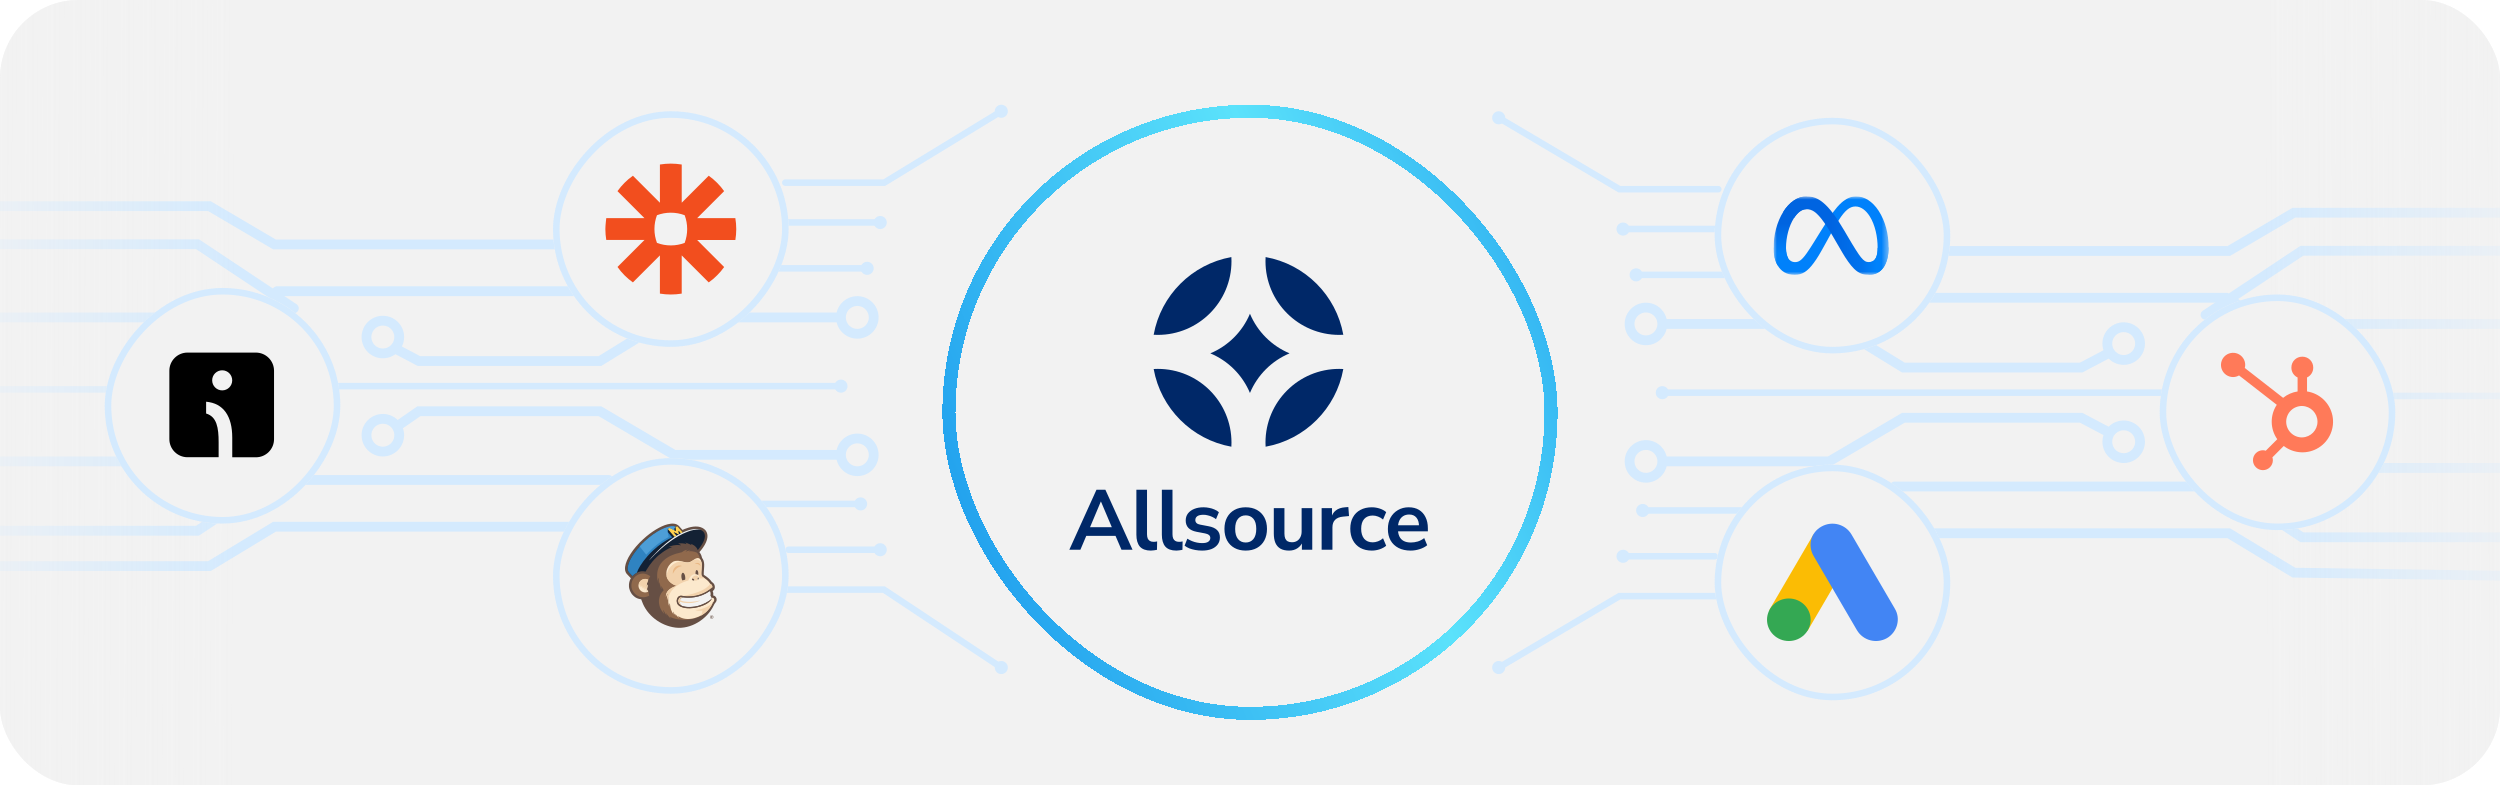 <svg width="382" height="120" viewBox="0 0 382 120" fill="none" xmlns="http://www.w3.org/2000/svg">
<g clip-path="url(#clip0_824_4853)">
<rect width="382" height="120" rx="12" fill="rgba(242, 242, 242, 1)"/>
<g filter="url(#filter0_d_824_4853)">
<rect x="144" y="13" width="94" height="94" rx="47" fill="rgba(242, 242, 242, 1)" shape-rendering="crispEdges"/>
<rect x="145" y="14" width="92" height="92" rx="46" stroke="url(#paint0_linear_824_4853)" stroke-width="2" shape-rendering="crispEdges"/>
<path fill-rule="evenodd" clip-rule="evenodd" d="M205.257 48.153C204.175 42.12 199.417 37.362 193.384 36.28C193.372 36.49 193.366 36.702 193.366 36.914C193.366 43.131 198.406 48.171 204.623 48.171C204.836 48.171 205.047 48.165 205.257 48.153ZM188.153 36.28C182.12 37.362 177.362 42.12 176.28 48.153C176.49 48.165 176.702 48.171 176.915 48.171C183.131 48.171 188.171 43.131 188.171 36.914C188.171 36.702 188.165 36.49 188.153 36.28ZM193.384 65.257C199.417 64.175 204.175 59.417 205.257 53.384C205.047 53.372 204.836 53.366 204.623 53.366C198.406 53.366 193.366 58.406 193.366 64.623C193.366 64.836 193.372 65.047 193.384 65.257ZM188.153 65.257C188.165 65.047 188.171 64.836 188.171 64.623C188.171 58.406 183.131 53.366 176.915 53.366C176.702 53.366 176.49 53.372 176.28 53.384C177.362 59.417 182.12 64.175 188.153 65.257Z" fill="#002868"/>
<path fill-rule="evenodd" clip-rule="evenodd" d="M184.938 50.992C187.667 49.852 189.852 47.667 190.992 44.938C192.132 47.667 194.317 49.852 197.046 50.992C194.317 52.132 192.132 54.317 190.992 57.046C189.852 54.317 187.667 52.132 184.938 50.992Z" fill="#002868"/>
<path d="M163.393 81L167.54 71.835H168.905L173.052 81H171.362L170.257 78.426L170.959 78.881H165.473L166.175 78.426L165.083 81H163.393ZM168.203 73.642L166.383 77.971L166.045 77.555H170.387L170.062 77.971L168.229 73.642H168.203ZM175.849 81.13C175.095 81.13 174.536 80.926 174.172 80.519C173.817 80.103 173.639 79.496 173.639 78.699V71.835H175.264V78.621C175.264 78.872 175.299 79.089 175.368 79.271C175.446 79.444 175.559 79.574 175.706 79.661C175.853 79.748 176.035 79.791 176.252 79.791C176.347 79.791 176.443 79.787 176.538 79.778C176.633 79.769 176.724 79.752 176.811 79.726L176.785 81.013C176.629 81.048 176.473 81.074 176.317 81.091C176.17 81.117 176.014 81.13 175.849 81.13ZM179.741 81.13C178.987 81.13 178.428 80.926 178.064 80.519C177.708 80.103 177.531 79.496 177.531 78.699V71.835H179.156V78.621C179.156 78.872 179.19 79.089 179.26 79.271C179.338 79.444 179.45 79.574 179.598 79.661C179.745 79.748 179.927 79.791 180.144 79.791C180.239 79.791 180.334 79.787 180.43 79.778C180.525 79.769 180.616 79.752 180.703 79.726L180.677 81.013C180.521 81.048 180.365 81.074 180.209 81.091C180.061 81.117 179.905 81.13 179.741 81.13ZM183.685 81.13C183.33 81.13 182.983 81.1 182.645 81.039C182.316 80.978 182.013 80.896 181.735 80.792C181.458 80.679 181.215 80.541 181.007 80.376L181.423 79.31C181.64 79.449 181.874 79.57 182.125 79.674C182.377 79.778 182.637 79.856 182.905 79.908C183.174 79.96 183.438 79.986 183.698 79.986C184.114 79.986 184.422 79.917 184.621 79.778C184.829 79.631 184.933 79.44 184.933 79.206C184.933 79.007 184.864 78.855 184.725 78.751C184.595 78.638 184.396 78.556 184.127 78.504L182.827 78.257C182.29 78.153 181.878 77.958 181.592 77.672C181.315 77.377 181.176 77 181.176 76.541C181.176 76.125 181.289 75.765 181.514 75.462C181.748 75.159 182.069 74.925 182.476 74.76C182.884 74.595 183.352 74.513 183.88 74.513C184.184 74.513 184.478 74.543 184.764 74.604C185.05 74.656 185.319 74.738 185.57 74.851C185.83 74.955 186.056 75.094 186.246 75.267L185.804 76.333C185.64 76.194 185.449 76.077 185.232 75.982C185.016 75.878 184.79 75.8 184.556 75.748C184.331 75.687 184.11 75.657 183.893 75.657C183.469 75.657 183.152 75.731 182.944 75.878C182.745 76.025 182.645 76.22 182.645 76.463C182.645 76.645 182.706 76.797 182.827 76.918C182.949 77.039 183.135 77.122 183.386 77.165L184.686 77.412C185.25 77.516 185.674 77.707 185.96 77.984C186.255 78.261 186.402 78.634 186.402 79.102C186.402 79.527 186.29 79.891 186.064 80.194C185.839 80.497 185.523 80.731 185.115 80.896C184.708 81.052 184.231 81.13 183.685 81.13ZM190.345 81.13C189.686 81.13 189.114 80.996 188.629 80.727C188.144 80.458 187.767 80.077 187.498 79.583C187.229 79.08 187.095 78.491 187.095 77.815C187.095 77.139 187.229 76.554 187.498 76.06C187.767 75.566 188.144 75.185 188.629 74.916C189.114 74.647 189.686 74.513 190.345 74.513C191.004 74.513 191.576 74.647 192.061 74.916C192.546 75.185 192.923 75.566 193.192 76.06C193.461 76.554 193.595 77.139 193.595 77.815C193.595 78.491 193.461 79.08 193.192 79.583C192.923 80.077 192.546 80.458 192.061 80.727C191.576 80.996 191.004 81.13 190.345 81.13ZM190.345 79.895C190.83 79.895 191.22 79.722 191.515 79.375C191.81 79.02 191.957 78.5 191.957 77.815C191.957 77.122 191.81 76.606 191.515 76.268C191.22 75.921 190.83 75.748 190.345 75.748C189.86 75.748 189.47 75.921 189.175 76.268C188.88 76.606 188.733 77.122 188.733 77.815C188.733 78.5 188.88 79.02 189.175 79.375C189.47 79.722 189.86 79.895 190.345 79.895ZM196.977 81.13C196.449 81.13 196.011 81.035 195.664 80.844C195.318 80.645 195.058 80.35 194.884 79.96C194.72 79.57 194.637 79.085 194.637 78.504V74.643H196.262V78.53C196.262 78.825 196.301 79.072 196.379 79.271C196.466 79.47 196.592 79.618 196.756 79.713C196.93 79.808 197.146 79.856 197.406 79.856C197.701 79.856 197.957 79.791 198.173 79.661C198.399 79.522 198.572 79.332 198.693 79.089C198.823 78.838 198.888 78.547 198.888 78.218V74.643H200.513V81H198.927V79.674H199.109C198.927 80.142 198.65 80.502 198.277 80.753C197.913 81.004 197.48 81.13 196.977 81.13ZM201.945 81V74.643H203.531V76.177H203.401C203.522 75.657 203.76 75.263 204.116 74.994C204.471 74.717 204.943 74.556 205.533 74.513L206.027 74.474L206.131 75.852L205.195 75.943C204.666 75.995 204.267 76.16 203.999 76.437C203.73 76.706 203.596 77.087 203.596 77.581V81H201.945ZM209.612 81.13C208.945 81.13 208.364 80.996 207.87 80.727C207.376 80.45 206.995 80.06 206.726 79.557C206.457 79.054 206.323 78.465 206.323 77.789C206.323 77.113 206.457 76.532 206.726 76.047C206.995 75.553 207.376 75.176 207.87 74.916C208.364 74.647 208.945 74.513 209.612 74.513C210.019 74.513 210.422 74.578 210.821 74.708C211.22 74.838 211.549 75.02 211.809 75.254L211.328 76.385C211.103 76.186 210.847 76.034 210.561 75.93C210.284 75.826 210.015 75.774 209.755 75.774C209.192 75.774 208.754 75.952 208.442 76.307C208.139 76.654 207.987 77.152 207.987 77.802C207.987 78.443 208.139 78.95 208.442 79.323C208.754 79.687 209.192 79.869 209.755 79.869C210.006 79.869 210.275 79.817 210.561 79.713C210.847 79.609 211.103 79.453 211.328 79.245L211.809 80.389C211.549 80.614 211.215 80.796 210.808 80.935C210.409 81.065 210.011 81.13 209.612 81.13ZM215.552 81.13C214.832 81.13 214.213 80.996 213.693 80.727C213.173 80.458 212.77 80.077 212.484 79.583C212.206 79.089 212.068 78.504 212.068 77.828C212.068 77.169 212.202 76.593 212.471 76.099C212.748 75.605 213.125 75.219 213.602 74.942C214.087 74.656 214.637 74.513 215.253 74.513C215.859 74.513 216.379 74.643 216.813 74.903C217.246 75.163 217.58 75.531 217.814 76.008C218.056 76.485 218.178 77.052 218.178 77.711V78.192H213.381V77.256H217.034L216.826 77.451C216.826 76.862 216.696 76.411 216.436 76.099C216.176 75.778 215.803 75.618 215.318 75.618C214.954 75.618 214.642 75.705 214.382 75.878C214.13 76.043 213.935 76.281 213.797 76.593C213.667 76.896 213.602 77.26 213.602 77.685V77.776C213.602 78.253 213.675 78.647 213.823 78.959C213.97 79.271 214.191 79.505 214.486 79.661C214.78 79.817 215.144 79.895 215.578 79.895C215.933 79.895 216.288 79.843 216.644 79.739C216.999 79.626 217.324 79.453 217.619 79.219L218.074 80.311C217.77 80.562 217.389 80.762 216.93 80.909C216.47 81.056 216.011 81.13 215.552 81.13Z" fill="#002868"/>
</g>
<path d="M93.5 44.496H42.329" stroke="#D4EAFE" stroke-width="1.5" stroke-linecap="round"/>
<path d="M-0.5 31.5H32L41.941 37.351L88.5 37.351" stroke="#D4EAFE" stroke-width="1.5" stroke-linecap="round"/>
<path d="M93 73.338L42.329 73.338" stroke="#D4EAFE" stroke-width="1.5" stroke-linecap="round"/>
<path d="M-1 86.5L32 86.5L41.941 80.483L88 80.483" stroke="#D4EAFE" stroke-width="1.5" stroke-linecap="round"/>
<circle cx="134.5" cy="34" r="1" fill="#D4EAFE"/>
<circle cx="134.5" cy="84" r="1" fill="#D4EAFE"/>
<circle cx="131.5" cy="77" r="1" fill="#D4EAFE"/>
<circle cx="128.5" cy="59" r="1" fill="#D4EAFE"/>
<circle cx="35.5" cy="59" r="1" fill="#D4EAFE"/>
<circle cx="18" cy="59.5" r="1" fill="#D4EAFE"/>
<circle cx="132.5" cy="41" r="1" fill="#D4EAFE"/>
<path d="M128.5 59H35.5" stroke="#D4EAFE" stroke-linecap="round"/>
<path d="M132.5 41H115.5" stroke="#D4EAFE" stroke-linecap="round"/>
<path d="M58 52L64 55.163H91.671L102.5 48.5H131" stroke="#D4EAFE" stroke-width="1.5" stroke-linecap="round"/>
<path d="M-89.5 52.223L-84.077 55.663H-46.887L-36 48.5H23.5" stroke="#D4EAFE" stroke-width="1.5" stroke-linecap="round"/>
<path d="M134.671 33.994H120.338" stroke="#D4EAFE" stroke-linecap="round"/>
<path d="M153 17L135.108 27.908H120" stroke="#D4EAFE" stroke-linecap="round"/>
<path d="M131.5 77H116.5" stroke="#D4EAFE" stroke-linecap="round"/>
<path d="M58 67L64 62.837H91.671L103 69.5H131" stroke="#D4EAFE" stroke-width="1.5" stroke-linecap="round"/>
<path d="M-89.5 66.777L-84.077 63.337H-46.888L-35.5 70.5H23.5" stroke="#D4EAFE" stroke-width="1.5" stroke-linecap="round"/>
<path d="M134.462 84H120.5" stroke="#D4EAFE" stroke-linecap="round"/>
<path d="M153 102L135.059 90.092H118.788" stroke="#D4EAFE" stroke-linecap="round"/>
<circle cx="131" cy="48.5" r="2.5" fill="rgba(242, 242, 242, 1)" stroke="#D4EAFE" stroke-width="1.5"/>
<circle cx="58.5" cy="51.5" r="2.5" fill="rgba(242, 242, 242, 1)" stroke="#D4EAFE" stroke-width="1.5"/>
<circle cx="58.5" cy="66.5" r="2.5" fill="rgba(242, 242, 242, 1)" stroke="#D4EAFE" stroke-width="1.5"/>
<circle cx="131" cy="69.5" r="2.5" fill="rgba(242, 242, 242, 1)" stroke="#D4EAFE" stroke-width="1.5"/>
<path d="M18 59.501L-101 59.501" stroke="#D4EAFE" stroke-linecap="round"/>
<path d="M44.897 47.107L30.176 37.316H-12.824L-30.257 25.938" stroke="#D4EAFE" stroke-width="1.5" stroke-linecap="round"/>
<path d="M44.897 71.305L30.176 81.096H-12.824L-30.257 92.475" stroke="#D4EAFE" stroke-width="1.5" stroke-linecap="round"/>
<circle cx="153" cy="102" r="1" fill="#D4EAFE"/>
<circle cx="153" cy="17" r="1" fill="#D4EAFE"/>
<rect width="73" height="120" transform="matrix(-1 0 0 1 73 0)" fill="url(#paint1_linear_824_4853)"/>
<g filter="url(#filter1_d_824_4853)">
<rect width="36" height="36" rx="18" transform="matrix(-1 0 0 1 120.5 67)" fill="rgba(242, 242, 242, 1)"/>
<rect x="-0.5" y="0.5" width="35" height="35" rx="17.5" transform="matrix(-1 0 0 1 119.5 67)" stroke="#D4EAFE"/>
<g clip-path="url(#clip1_824_4853)">
<path d="M108.938 91.472C108.888 91.523 108.825 91.548 108.75 91.548C108.675 91.548 108.613 91.523 108.563 91.472C108.513 91.422 108.488 91.359 108.488 91.283C108.488 91.207 108.513 91.138 108.569 91.087C108.619 91.037 108.682 91.018 108.75 91.018C108.825 91.018 108.888 91.043 108.938 91.094C108.988 91.144 109.013 91.207 109.013 91.283C109.019 91.359 108.994 91.422 108.938 91.472ZM108.6 91.125C108.557 91.169 108.538 91.22 108.538 91.277C108.538 91.34 108.557 91.39 108.6 91.435C108.644 91.479 108.694 91.498 108.757 91.498C108.819 91.498 108.869 91.479 108.913 91.435C108.957 91.39 108.975 91.34 108.975 91.277C108.975 91.22 108.957 91.163 108.913 91.125C108.869 91.081 108.819 91.056 108.757 91.056C108.694 91.062 108.644 91.081 108.6 91.125ZM108.838 91.416C108.813 91.435 108.788 91.441 108.763 91.441C108.725 91.441 108.688 91.428 108.657 91.397C108.625 91.365 108.613 91.327 108.613 91.283C108.613 91.239 108.625 91.201 108.65 91.169C108.675 91.138 108.713 91.125 108.757 91.125C108.782 91.125 108.807 91.132 108.832 91.144C108.863 91.163 108.888 91.195 108.894 91.245H108.825C108.819 91.226 108.813 91.207 108.8 91.201C108.788 91.195 108.775 91.188 108.763 91.188C108.744 91.188 108.725 91.195 108.713 91.214C108.7 91.233 108.694 91.258 108.694 91.289C108.694 91.321 108.7 91.346 108.713 91.359C108.725 91.371 108.744 91.384 108.763 91.384C108.782 91.384 108.794 91.378 108.807 91.371L108.825 91.334H108.888C108.882 91.371 108.863 91.397 108.838 91.416ZM109.5 88.612C109.5 88.587 109.494 88.562 109.494 88.536C109.494 88.517 109.488 88.505 109.488 88.492C109.481 88.454 109.475 88.423 109.463 88.385C109.438 88.315 109.4 88.246 109.35 88.189C109.3 88.132 109.244 88.088 109.188 88.056C109.125 88.025 109.063 88.006 109.013 87.993C108.994 87.993 108.982 87.987 108.969 87.987C109.038 87.684 108.95 87.45 108.894 87.343L108.907 87.33C108.982 87.255 109.044 87.185 109.1 87.116L109.113 87.103C109.156 87.04 109.181 86.977 109.2 86.92C109.213 86.869 109.225 86.825 109.225 86.781V86.743V86.718V86.661C109.219 86.566 109.206 86.446 109.144 86.314C109.113 86.251 109.069 86.181 109.013 86.118C108.957 86.055 108.888 85.998 108.807 85.954C108.8 85.948 108.794 85.948 108.788 85.941C108.619 85.695 108.432 85.499 108.263 85.354C108.176 85.278 108.094 85.215 108.026 85.165C107.957 85.114 107.901 85.076 107.87 85.051C107.795 84.994 107.738 84.963 107.713 84.95C107.651 84.912 107.607 84.88 107.582 84.862C107.563 84.843 107.551 84.836 107.545 84.83C107.545 84.83 107.545 84.824 107.538 84.811C107.532 84.792 107.532 84.767 107.532 84.723C107.532 84.659 107.532 84.565 107.538 84.439C107.551 84.236 107.57 83.965 107.595 83.592C107.601 83.472 107.601 83.359 107.601 83.258C107.595 83.087 107.57 82.936 107.538 82.797C107.532 82.765 107.52 82.734 107.513 82.702C107.507 82.677 107.501 82.664 107.495 82.652C107.489 82.633 107.482 82.614 107.47 82.588C107.464 82.576 107.464 82.563 107.451 82.551C107.439 82.519 107.426 82.487 107.407 82.456L107.401 82.45L107.395 82.431L107.389 82.418C107.357 82.361 107.32 82.311 107.282 82.266C107.264 82.178 107.232 82.052 107.176 81.906C107.126 81.78 107.064 81.641 106.97 81.502C106.939 81.452 106.901 81.408 106.864 81.364L106.876 81.351C106.895 81.332 107.332 80.865 107.682 80.258C108.326 79.128 108.113 78.44 107.82 78.061L107.813 78.049L107.807 78.036C107.526 77.72 107.139 77.531 106.67 77.468C105.689 77.341 104.577 77.834 104.284 77.973L103.747 77.379C103.697 77.329 103.647 77.278 103.59 77.24C103.534 77.203 103.472 77.165 103.409 77.133C103.284 77.076 103.147 77.038 102.997 77.019C102.703 76.981 102.366 77.019 102.004 77.114C101.46 77.253 100.854 77.531 100.217 77.916C99.58 78.301 98.918 78.8 98.274 79.394C97.487 80.113 96.837 80.877 96.363 81.61C96.125 81.97 95.931 82.323 95.788 82.664C95.644 82.999 95.55 83.321 95.513 83.611C95.488 83.826 95.488 84.028 95.532 84.211C95.55 84.293 95.575 84.369 95.613 84.445C95.657 84.54 95.713 84.628 95.782 84.704L96.338 85.291L96.4 85.354L96.394 85.36L96.375 85.398C96.363 85.417 96.356 85.436 96.344 85.449L96.325 85.487C96.319 85.506 96.306 85.525 96.3 85.543L96.281 85.581C96.275 85.6 96.263 85.619 96.256 85.638C96.25 85.651 96.244 85.663 96.244 85.676L96.225 85.733C96.219 85.746 96.219 85.758 96.213 85.771C96.206 85.79 96.2 85.809 96.194 85.834C96.194 85.84 96.188 85.847 96.188 85.853C96.188 85.859 96.181 85.865 96.181 85.872C96.175 85.891 96.169 85.916 96.163 85.935C96.163 85.948 96.156 85.96 96.156 85.973C96.156 85.979 96.15 85.992 96.15 85.998C96.15 86.011 96.144 86.023 96.144 86.036C96.144 86.049 96.138 86.061 96.138 86.074C96.131 86.099 96.131 86.124 96.125 86.156C96.125 86.162 96.125 86.169 96.119 86.181V86.188C96.119 86.207 96.113 86.225 96.113 86.238C96.113 86.263 96.106 86.295 96.106 86.32V86.636C96.106 86.648 96.106 86.661 96.113 86.674C96.113 86.686 96.113 86.705 96.119 86.724V86.743C96.119 86.756 96.125 86.775 96.125 86.787C96.125 86.8 96.131 86.813 96.131 86.832C96.131 86.838 96.131 86.844 96.138 86.85C96.138 86.857 96.144 86.869 96.144 86.876V86.888C96.144 86.901 96.15 86.914 96.156 86.939C96.156 86.945 96.156 86.945 96.163 86.951C96.169 86.964 96.169 86.977 96.169 86.983L96.175 86.996C96.175 87.002 96.175 87.002 96.181 87.008L96.188 87.021V87.04C96.188 87.046 96.188 87.046 96.194 87.053L96.2 87.065C96.2 87.078 96.206 87.084 96.206 87.097C96.213 87.109 96.213 87.122 96.219 87.147C96.219 87.154 96.219 87.154 96.225 87.16C96.231 87.179 96.238 87.192 96.238 87.198C96.244 87.21 96.25 87.223 96.256 87.248L96.263 87.255C96.269 87.267 96.269 87.28 96.275 87.286L96.281 87.299C96.281 87.305 96.288 87.311 96.288 87.318C96.288 87.324 96.294 87.337 96.3 87.343L96.306 87.356C96.313 87.362 96.313 87.375 96.319 87.381C96.325 87.387 96.325 87.394 96.325 87.4C96.331 87.412 96.338 87.425 96.344 87.444L96.35 87.45C96.356 87.457 96.356 87.463 96.363 87.469C96.369 87.476 96.369 87.488 96.375 87.495C96.381 87.501 96.388 87.513 96.394 87.532L96.4 87.539C96.406 87.545 96.406 87.551 96.412 87.558C96.419 87.57 96.425 87.577 96.425 87.583C96.431 87.589 96.438 87.602 96.444 87.615V87.621C96.45 87.627 96.45 87.633 96.456 87.64C96.463 87.652 96.469 87.659 96.475 87.665C96.481 87.671 96.487 87.684 96.5 87.703C96.506 87.709 96.513 87.716 96.513 87.722C96.519 87.734 96.525 87.741 96.531 87.747C96.537 87.753 96.544 87.766 96.55 87.779C96.556 87.785 96.562 87.798 96.569 87.804C96.575 87.817 96.581 87.823 96.594 87.829L96.612 87.848L96.619 87.854C96.631 87.867 96.637 87.88 96.65 87.892L96.662 87.905L96.681 87.924L96.719 87.962L96.731 87.974L96.75 87.993L96.756 88C96.769 88.012 96.787 88.025 96.8 88.044L96.806 88.05C96.812 88.056 96.819 88.056 96.825 88.069C96.844 88.088 96.862 88.101 96.881 88.12L96.894 88.126L96.9 88.132L96.912 88.139C96.931 88.151 96.944 88.164 96.962 88.177L96.969 88.183C96.975 88.189 96.981 88.189 96.981 88.189L96.993 88.202C97.006 88.214 97.019 88.221 97.031 88.233L97.043 88.24L97.056 88.252L97.062 88.258C97.075 88.265 97.094 88.278 97.106 88.284C97.112 88.29 97.118 88.296 97.131 88.296L97.143 88.303L97.15 88.309H97.156C97.181 88.322 97.2 88.334 97.218 88.347L97.231 88.353L97.306 88.391H97.312L97.325 88.397L97.362 88.416C97.368 88.416 97.375 88.423 97.381 88.423C97.387 88.429 97.393 88.429 97.406 88.435H97.412C97.425 88.442 97.437 88.448 97.45 88.448H97.456C97.468 88.454 97.481 88.461 97.499 88.467H97.506L97.518 88.473C97.525 88.473 97.531 88.48 97.537 88.48H97.543C97.562 88.486 97.581 88.492 97.606 88.499H97.612C97.643 88.511 97.674 88.517 97.706 88.524H97.712C97.737 88.53 97.768 88.536 97.793 88.543H97.818C97.843 88.549 97.868 88.555 97.893 88.555H97.918C97.937 88.555 97.949 88.562 97.968 88.562C97.968 88.568 97.974 88.574 97.974 88.581C98.018 88.701 98.062 88.82 98.112 88.934C98.849 90.999 100.892 92.603 103.222 92.899C105.552 93.19 108.044 91.624 109.057 89.509C109.1 89.427 109.138 89.351 109.175 89.269C109.275 89.162 109.356 89.054 109.406 88.941C109.488 88.871 109.506 88.732 109.5 88.612Z" fill="#664F44"/>
<path d="M107.507 78.281C107.395 78.155 107.264 78.06 107.12 77.991C107.095 77.978 107.07 77.972 107.039 77.966C107.026 77.959 107.014 77.947 107.001 77.941C106.876 77.89 106.745 77.858 106.608 77.84C105.933 77.751 105.158 78.004 104.721 78.18C104.696 78.193 104.671 78.199 104.646 78.212C104.609 78.231 104.571 78.244 104.534 78.263C104.471 78.288 104.409 78.319 104.34 78.351C104.328 78.357 104.321 78.357 104.309 78.364L104.19 78.225L104.134 78.162L104.084 78.105L104.065 78.079L103.609 77.549L103.572 77.505L103.522 77.448H103.516L103.384 77.48L103.234 77.511C103.153 77.473 103.053 77.448 102.941 77.429C102.716 77.397 102.429 77.429 102.104 77.511C101.779 77.593 101.41 77.738 101.023 77.934C100.242 78.326 99.38 78.925 98.543 79.696C98.249 79.961 97.981 80.239 97.731 80.51C97.487 80.775 97.269 81.047 97.069 81.306C96.662 81.843 96.356 82.36 96.156 82.828C96.025 83.137 95.944 83.421 95.913 83.667C95.888 83.844 95.894 84.002 95.925 84.128C95.938 84.172 95.95 84.204 95.963 84.242C95.994 84.318 96.032 84.381 96.082 84.438L96.588 84.974L96.644 85.031L96.65 85.025C96.662 85.006 96.681 84.987 96.7 84.974L96.706 84.968L96.725 84.949C96.737 84.93 96.756 84.918 96.769 84.899C96.781 84.886 96.787 84.88 96.8 84.873C96.812 84.867 96.819 84.855 96.831 84.848L96.844 84.835C96.856 84.829 96.862 84.817 96.875 84.81C96.887 84.798 96.906 84.785 96.919 84.772C96.925 84.766 96.937 84.76 96.944 84.753H96.95C96.969 84.741 96.981 84.728 97 84.716C97.012 84.709 97.019 84.703 97.031 84.69C97.05 84.678 97.062 84.665 97.081 84.652C97.094 84.646 97.1 84.64 97.112 84.633C97.131 84.621 97.15 84.608 97.168 84.602C97.181 84.596 97.187 84.589 97.2 84.583C97.219 84.57 97.237 84.564 97.256 84.551C97.269 84.545 97.275 84.539 97.287 84.532L97.3 84.526C97.319 84.52 97.331 84.507 97.35 84.501C97.356 84.495 97.368 84.495 97.375 84.488C97.387 84.482 97.4 84.476 97.418 84.469L97.456 84.45L97.468 84.444L97.562 84.406C97.575 84.4 97.581 84.4 97.593 84.394C97.606 84.387 97.612 84.387 97.625 84.381L97.637 84.375C97.643 84.375 97.65 84.368 97.656 84.368C97.668 84.362 97.681 84.362 97.7 84.356H97.712C97.731 84.349 97.743 84.349 97.762 84.343C97.775 84.337 97.793 84.337 97.806 84.33C97.825 84.324 97.843 84.324 97.862 84.318C97.868 84.318 97.874 84.311 97.887 84.311C97.893 84.311 97.906 84.311 97.912 84.305C97.931 84.299 97.949 84.299 97.968 84.299C97.987 84.299 97.999 84.293 98.018 84.293C98.031 84.293 98.043 84.286 98.056 84.286H98.106C98.168 84.286 98.243 84.286 98.318 84.293H98.331C98.405 84.299 98.493 84.311 98.58 84.33C98.599 84.337 98.624 84.337 98.643 84.343C98.649 84.337 98.649 84.324 98.655 84.318C98.705 84.236 98.749 84.147 98.799 84.065C99.08 83.592 99.38 83.175 99.686 82.809C99.792 82.682 99.898 82.569 100.005 82.455C100.448 81.988 100.892 81.628 101.292 81.35C101.379 81.287 101.473 81.23 101.554 81.173C101.673 81.097 101.785 81.034 101.891 80.971C101.979 80.921 102.06 80.876 102.141 80.839C102.272 80.769 102.391 80.712 102.497 80.668L102.591 80.63C102.635 80.611 102.678 80.592 102.716 80.58C102.685 80.573 102.647 80.573 102.616 80.573H102.491C102.46 80.573 102.422 80.573 102.391 80.58C102.329 80.586 102.26 80.592 102.191 80.599C102.166 80.605 102.147 80.605 102.122 80.611C102.291 80.523 102.46 80.46 102.616 80.409C102.722 80.378 102.828 80.353 102.928 80.334C103.066 80.308 103.197 80.289 103.316 80.283C103.397 80.277 103.472 80.277 103.54 80.277C103.609 80.277 103.678 80.283 103.734 80.283C103.94 80.296 104.065 80.327 104.065 80.327C104.034 80.283 103.997 80.251 103.959 80.22C103.884 80.163 103.803 80.125 103.728 80.094C103.697 80.081 103.672 80.075 103.647 80.062C103.628 80.056 103.609 80.049 103.597 80.049C103.634 80.043 103.665 80.037 103.697 80.037C103.734 80.031 103.765 80.031 103.803 80.024C104.096 79.999 104.359 80.024 104.553 80.056C104.784 80.1 104.927 80.157 104.927 80.157C104.896 80.094 104.846 80.037 104.79 79.986C104.752 79.955 104.709 79.923 104.671 79.898C104.752 79.917 104.821 79.936 104.896 79.961C105.084 80.018 105.24 80.087 105.365 80.144L105.477 80.201C105.49 80.207 105.496 80.214 105.502 80.214C105.614 80.277 105.677 80.321 105.677 80.321C105.658 80.251 105.621 80.188 105.571 80.132C105.558 80.119 105.546 80.1 105.533 80.087H105.54C105.546 80.087 105.552 80.094 105.565 80.094C105.571 80.094 105.583 80.1 105.596 80.106C105.646 80.125 105.721 80.157 105.808 80.201C105.814 80.201 105.814 80.207 105.821 80.207L105.858 80.226C105.889 80.245 105.921 80.258 105.952 80.283L106.046 80.34C106.064 80.353 106.077 80.359 106.096 80.371C106.127 80.397 106.164 80.422 106.195 80.454C106.233 80.485 106.264 80.517 106.295 80.548L106.314 80.567C106.339 80.592 106.364 80.618 106.383 80.643C106.427 80.693 106.464 80.75 106.502 80.807C106.545 80.876 106.577 80.959 106.608 81.041C106.608 81.047 106.608 81.053 106.614 81.053C106.633 81.034 106.67 80.996 106.714 80.946C107.076 80.517 108.163 79.127 107.507 78.281Z" fill="#132134"/>
<path d="M109.125 88.656C109.125 88.656 109.137 88.561 109.087 88.473C109.087 88.466 109.081 88.46 109.081 88.46L109.075 88.454L109.056 88.435C109.044 88.422 109.031 88.41 109.012 88.397C109.006 88.391 108.994 88.384 108.981 88.378C108.95 88.365 108.919 88.353 108.875 88.347C108.844 88.34 108.812 88.34 108.775 88.34H108.725V88.353C108.725 88.359 108.731 88.365 108.731 88.378C108.731 88.384 108.731 88.391 108.738 88.391C108.744 88.41 108.75 88.441 108.756 88.466C108.756 88.466 108.756 88.473 108.75 88.485V88.492C108.731 88.536 108.681 88.637 108.569 88.763C108.55 88.788 108.531 88.807 108.506 88.833C108.194 89.161 107.519 89.622 106.095 89.881C105.614 89.95 105.164 89.957 104.789 89.906C104.227 89.837 103.809 89.653 103.609 89.407C103.59 89.388 103.577 89.363 103.559 89.344C103.546 89.325 103.54 89.312 103.527 89.294C103.521 89.287 103.521 89.281 103.515 89.275C103.434 89.123 103.396 88.959 103.396 88.801C103.396 88.605 103.459 88.422 103.559 88.283C103.64 88.17 103.746 88.081 103.877 88.043C103.94 88.025 104.009 88.012 104.077 88.018C104.09 88.018 104.108 88.018 104.133 88.025C104.177 88.031 104.246 88.037 104.327 88.05C104.333 88.05 104.346 88.05 104.352 88.056C104.621 88.088 105.046 88.132 105.558 88.1C106.495 88.043 107.725 87.747 108.844 86.724V86.717C108.85 86.629 108.837 86.478 108.731 86.358C108.713 86.339 108.694 86.32 108.669 86.301C108.656 86.288 108.638 86.282 108.625 86.269C108.606 86.263 108.594 86.25 108.581 86.244L108.525 86.206V86.2C108.519 86.187 108.513 86.174 108.5 86.162C108.213 85.72 107.813 85.461 107.651 85.341C107.576 85.284 107.526 85.259 107.526 85.259C107.182 85.044 107.132 84.975 107.163 84.4C107.176 84.192 107.194 83.92 107.219 83.548C107.219 83.497 107.226 83.453 107.226 83.409V83.377V83.226C107.226 83.194 107.219 83.163 107.219 83.137C107.219 83.125 107.219 83.112 107.213 83.099C107.207 83.068 107.207 83.036 107.201 83.005C107.201 82.992 107.194 82.973 107.194 82.96C107.194 82.942 107.188 82.929 107.182 82.91C107.176 82.897 107.176 82.878 107.17 82.866C107.163 82.847 107.157 82.828 107.157 82.809C107.157 82.803 107.151 82.796 107.151 82.79C107.151 82.784 107.145 82.777 107.145 82.771V82.765L107.138 82.746C107.132 82.733 107.126 82.721 107.126 82.708V82.702L107.12 82.689L107.113 82.676C107.101 82.651 107.095 82.626 107.082 82.607L107.076 82.588C107.063 82.569 107.051 82.544 107.038 82.525L107.032 82.519L107.026 82.512C107.013 82.5 107.007 82.487 106.995 82.474L106.982 82.455C106.97 82.436 106.957 82.424 106.945 82.411V82.361C106.938 82.335 106.932 82.304 106.926 82.272C106.926 82.266 106.92 82.253 106.92 82.247V82.241C106.92 82.228 106.913 82.222 106.913 82.209C106.907 82.184 106.901 82.159 106.888 82.133C106.888 82.127 106.882 82.114 106.882 82.108L106.863 82.051C106.857 82.039 106.857 82.026 106.851 82.02C106.845 82.001 106.838 81.982 106.826 81.963L106.807 81.925C106.801 81.906 106.788 81.887 106.782 81.868L106.763 81.83C106.751 81.811 106.745 81.792 106.732 81.773L106.713 81.736C106.701 81.717 106.688 81.698 106.676 81.672C106.67 81.66 106.663 81.653 106.657 81.641C106.651 81.635 106.645 81.622 106.639 81.616C106.62 81.597 106.607 81.578 106.589 81.559L106.576 81.552C106.551 81.527 106.532 81.502 106.507 81.483L106.501 81.477C106.489 81.47 106.476 81.458 106.47 81.451H106.464C106.451 81.445 106.445 81.439 106.432 81.433L106.426 81.426C106.414 81.42 106.395 81.407 106.37 81.395C106.364 81.388 106.351 81.388 106.339 81.382C106.282 81.363 106.214 81.338 106.126 81.312C106.12 81.312 106.114 81.312 106.108 81.306C106.039 81.287 105.958 81.268 105.87 81.256C105.839 81.249 105.814 81.249 105.783 81.243C105.77 81.243 105.758 81.243 105.739 81.237H105.72C105.651 81.23 105.589 81.224 105.52 81.224H105.514C105.427 81.224 105.339 81.23 105.258 81.249C105.277 81.218 105.333 81.18 105.383 81.148C105.452 81.111 105.514 81.085 105.514 81.085C105.477 81.085 105.439 81.091 105.402 81.098C105.389 81.098 105.377 81.104 105.364 81.104C105.358 81.104 105.345 81.104 105.339 81.111H105.333C105.327 81.111 105.32 81.111 105.314 81.117C105.12 81.161 104.933 81.23 104.827 81.275L104.789 81.294H104.783C104.771 81.294 104.764 81.294 104.752 81.3C104.827 81.155 104.939 81.079 105.027 81.041C105.039 81.035 105.058 81.028 105.071 81.022C105.077 81.022 105.077 81.022 105.083 81.016C105.095 81.01 105.108 81.01 105.114 81.003C105.133 80.997 105.145 80.997 105.145 80.997H105.046C104.833 81.022 104.639 81.091 104.477 81.186C104.365 81.249 104.265 81.319 104.177 81.388C104.152 81.395 104.133 81.401 104.108 81.401C103.871 81.451 103.602 81.515 103.321 81.603C103.215 81.635 103.109 81.672 103.003 81.71C102.922 81.742 102.834 81.773 102.753 81.805C102.69 81.83 102.634 81.856 102.572 81.881C102.141 82.076 101.71 82.335 101.354 82.683L101.316 82.721L101.222 82.815L101.185 82.853C101.172 82.872 101.154 82.891 101.141 82.904C101.072 82.98 101.01 83.061 100.947 83.15C100.904 83.213 100.86 83.282 100.823 83.352L100.816 83.358C100.735 83.504 100.66 83.655 100.604 83.826C100.573 83.908 100.548 83.996 100.523 84.084C100.516 84.11 100.51 84.129 100.504 84.154L100.498 84.166C100.473 84.261 100.454 84.362 100.441 84.463C100.441 84.482 100.435 84.501 100.435 84.526C100.429 84.577 100.423 84.627 100.423 84.684C100.416 84.735 100.416 84.779 100.416 84.829V85.025C100.416 85.082 100.416 85.139 100.423 85.196V85.202C100.423 85.259 100.429 85.316 100.435 85.379C100.435 85.404 100.441 85.429 100.441 85.455V85.474C100.441 85.486 100.441 85.499 100.448 85.518C100.454 85.581 100.466 85.65 100.473 85.72C100.473 85.739 100.479 85.758 100.479 85.777C100.491 85.833 100.498 85.897 100.51 85.953C100.51 85.953 100.498 85.878 100.504 85.764C100.504 85.739 100.51 85.707 100.51 85.682C100.516 85.619 100.529 85.543 100.554 85.474L100.573 85.417C100.573 85.41 100.579 85.404 100.585 85.391C100.598 85.36 100.616 85.322 100.635 85.29C100.641 85.316 100.641 85.341 100.648 85.36V85.695C100.654 85.909 100.673 86.168 100.716 86.389C100.716 86.389 100.723 85.991 100.791 85.941C100.791 85.941 100.91 86.686 101.016 86.964C101.029 87.002 101.047 87.027 101.06 87.046V86.97L101.047 86.56V86.515C101.129 86.686 101.222 86.856 101.329 87.039C101.36 87.09 101.385 87.141 101.416 87.191C101.216 87.368 101.029 87.627 100.891 87.93C100.873 87.98 100.848 88.031 100.829 88.081C100.816 88.113 100.81 88.138 100.798 88.17C100.798 88.176 100.791 88.189 100.791 88.195C100.785 88.214 100.779 88.239 100.773 88.258C100.773 88.271 100.766 88.277 100.766 88.29C100.76 88.309 100.754 88.334 100.748 88.353C100.748 88.365 100.741 88.372 100.741 88.384L100.723 88.479C100.716 88.511 100.71 88.542 100.71 88.574C100.71 88.586 100.71 88.593 100.704 88.605C100.704 88.631 100.698 88.65 100.698 88.675C100.698 88.687 100.698 88.7 100.691 88.713C100.691 88.738 100.685 88.757 100.685 88.782V89.003C100.685 89.028 100.685 89.054 100.691 89.085V89.104C100.691 89.136 100.698 89.167 100.704 89.205C100.704 89.218 100.704 89.224 100.71 89.237C100.71 89.262 100.716 89.281 100.723 89.306C100.723 89.319 100.729 89.332 100.729 89.344C100.735 89.363 100.735 89.388 100.741 89.407C100.741 89.42 100.748 89.433 100.748 89.445C100.754 89.464 100.76 89.483 100.76 89.508C100.766 89.521 100.766 89.534 100.773 89.552C100.779 89.571 100.785 89.597 100.791 89.616C100.798 89.628 100.798 89.641 100.804 89.653C100.81 89.672 100.816 89.698 100.823 89.717C100.829 89.729 100.829 89.742 100.835 89.754C100.841 89.78 100.854 89.805 100.86 89.824C100.866 89.837 100.866 89.843 100.873 89.856L100.966 90.064C100.972 90.076 100.979 90.083 100.985 90.096L101.022 90.171C101.029 90.184 101.035 90.197 101.047 90.209C101.06 90.228 101.072 90.253 101.085 90.272C101.091 90.285 101.104 90.297 101.11 90.31C101.122 90.329 101.135 90.354 101.154 90.373C101.166 90.386 101.172 90.399 101.185 90.418C101.197 90.436 101.216 90.462 101.229 90.481C101.241 90.493 101.247 90.506 101.26 90.525C101.279 90.544 101.291 90.569 101.31 90.588C101.322 90.601 101.329 90.613 101.341 90.626C101.36 90.651 101.379 90.67 101.404 90.695L101.435 90.727C101.466 90.758 101.497 90.796 101.528 90.828C101.528 90.828 101.51 90.803 101.485 90.752C101.478 90.746 101.472 90.733 101.472 90.721L101.453 90.683C101.447 90.67 101.441 90.657 101.435 90.638C101.385 90.525 101.341 90.361 101.347 90.184L101.404 90.26C101.422 90.304 101.453 90.361 101.485 90.424C101.497 90.443 101.51 90.468 101.516 90.487C101.566 90.575 101.616 90.676 101.678 90.771C101.753 90.891 101.828 91.005 101.91 91.112C101.91 91.112 101.816 90.91 101.785 90.777C101.778 90.74 101.772 90.708 101.778 90.689C101.785 90.695 101.791 90.708 101.803 90.714C101.81 90.721 101.816 90.733 101.828 90.74C101.841 90.758 101.86 90.784 101.885 90.815L101.897 90.828C101.91 90.841 101.916 90.859 101.928 90.872C101.941 90.891 101.953 90.91 101.972 90.929C102.103 91.099 102.284 91.327 102.409 91.447C102.453 91.485 102.49 91.516 102.515 91.529L102.334 91.201C102.747 91.541 104.458 91.977 106.139 91.491C106.345 91.434 106.545 91.358 106.745 91.27C106.863 91.219 106.982 91.156 107.101 91.093L107.12 91.081C107.201 91.036 107.282 90.986 107.363 90.935C107.426 90.897 107.488 90.853 107.544 90.815C107.644 90.746 107.744 90.67 107.844 90.588C107.85 90.582 107.857 90.575 107.863 90.575C107.957 90.493 108.05 90.405 108.132 90.317C108.244 90.197 108.344 90.076 108.431 89.957L108.438 89.95C108.463 89.919 108.481 89.893 108.5 89.862L108.506 89.856C108.513 89.843 108.519 89.837 108.525 89.824C108.556 89.78 108.581 89.742 108.613 89.698C108.619 89.685 108.625 89.679 108.631 89.666C108.644 89.641 108.656 89.622 108.675 89.597C108.688 89.578 108.694 89.565 108.706 89.546C108.719 89.527 108.731 89.508 108.738 89.489C108.756 89.458 108.775 89.42 108.794 89.388L108.812 89.35L108.85 89.275L108.869 89.237L108.875 89.224C108.887 89.193 108.906 89.161 108.919 89.129V89.123C108.975 89.073 109.012 89.022 109.05 88.978C109.056 88.972 109.062 88.965 109.062 88.959C109.1 88.839 109.125 88.744 109.125 88.656ZM99.073 87.431C99.073 87.425 99.073 87.418 99.067 87.406C99.048 87.298 99.03 87.185 99.023 87.071V87.046C99.005 87.052 98.986 87.077 98.961 87.109C98.955 87.121 98.942 87.134 98.936 87.153C98.88 87.26 98.83 87.412 98.83 87.412C98.836 87.362 98.842 87.311 98.842 87.26V87.242C98.849 87.191 98.855 87.134 98.861 87.084V87.065C98.867 87.002 98.88 86.945 98.892 86.888C98.892 86.882 98.892 86.875 98.898 86.863V86.856C98.898 86.85 98.898 86.844 98.905 86.837C98.905 86.825 98.911 86.819 98.911 86.806C98.917 86.762 98.93 86.717 98.936 86.673C98.942 86.635 98.948 86.597 98.955 86.566V86.553C98.955 86.547 98.955 86.541 98.961 86.541V86.528C98.961 86.522 98.967 86.509 98.967 86.503C98.967 86.496 98.967 86.49 98.973 86.484C98.973 86.471 98.98 86.459 98.98 86.452C98.98 86.446 98.986 86.433 98.986 86.427C98.986 86.414 98.992 86.402 98.992 86.395C98.992 86.389 98.992 86.383 98.998 86.376C98.998 86.37 98.998 86.364 99.005 86.364C99.005 86.351 99.011 86.345 99.011 86.339V86.32L98.998 86.332C98.986 86.339 98.98 86.351 98.967 86.358L98.955 86.37C98.942 86.383 98.93 86.395 98.923 86.408L98.917 86.414L98.88 86.471L98.874 86.478C98.874 86.484 98.867 86.484 98.867 86.49L98.849 86.528V86.541C98.842 86.56 98.83 86.579 98.823 86.597C98.805 86.648 98.786 86.698 98.773 86.743C98.767 86.755 98.767 86.774 98.761 86.781C98.755 86.806 98.749 86.831 98.749 86.837C98.749 86.819 98.749 86.806 98.755 86.787C98.755 86.755 98.761 86.717 98.761 86.686C98.761 86.661 98.767 86.629 98.773 86.604C98.773 86.597 98.773 86.585 98.78 86.579C98.78 86.566 98.786 86.553 98.786 86.541C98.786 86.528 98.792 86.515 98.792 86.503V86.484C98.792 86.471 98.799 86.452 98.799 86.44V86.408V86.395C98.799 86.389 98.799 86.383 98.805 86.376C98.811 86.358 98.817 86.332 98.817 86.313V86.307C98.823 86.294 98.823 86.275 98.83 86.263V86.257C98.836 86.225 98.849 86.193 98.855 86.162V86.149C98.855 86.143 98.855 86.136 98.861 86.13C98.874 86.08 98.892 86.029 98.905 85.985V85.979C98.917 85.941 98.936 85.897 98.948 85.859V85.852C98.955 85.833 98.961 85.821 98.967 85.802C98.98 85.777 98.986 85.751 98.998 85.726C98.998 85.72 99.005 85.707 99.017 85.682C99.023 85.676 99.023 85.663 99.03 85.657C99.036 85.644 99.042 85.631 99.048 85.612L99.055 85.6L99.161 85.404C99.167 85.398 99.167 85.385 99.173 85.379V85.373L99.18 85.36C99.192 85.341 99.205 85.316 99.217 85.297C99.236 85.265 99.248 85.234 99.267 85.208C99.298 85.151 99.323 85.101 99.342 85.076C99.348 85.057 99.355 85.05 99.361 85.044C99.355 85.044 99.323 85.019 99.273 84.987C99.211 84.95 99.123 84.899 99.017 84.848C98.98 84.829 98.948 84.817 98.911 84.798C98.867 84.779 98.817 84.76 98.767 84.741C98.755 84.735 98.742 84.735 98.73 84.728C98.686 84.716 98.649 84.703 98.605 84.691C98.574 84.684 98.542 84.678 98.517 84.672C98.492 84.665 98.467 84.665 98.442 84.659C98.43 84.659 98.417 84.659 98.405 84.653C98.392 84.653 98.38 84.653 98.368 84.646C98.336 84.646 98.299 84.64 98.267 84.64H98.218C98.143 84.64 98.074 84.646 98.005 84.659H97.993C97.868 84.678 97.749 84.71 97.63 84.754C97.593 84.766 97.555 84.785 97.512 84.804C97.499 84.811 97.493 84.817 97.48 84.817L97.443 84.836C97.331 84.893 97.224 84.968 97.124 85.05H97.118C97.031 85.12 96.956 85.202 96.887 85.284L96.831 85.36C96.806 85.391 96.787 85.423 96.768 85.455C96.731 85.511 96.693 85.575 96.662 85.638C96.65 85.663 96.637 85.682 96.631 85.707C96.631 85.713 96.624 85.713 96.624 85.72C96.562 85.871 96.512 86.029 96.493 86.2C96.487 86.231 96.487 86.263 96.481 86.301V86.313C96.481 86.339 96.475 86.364 96.475 86.395V86.509C96.475 86.534 96.475 86.56 96.481 86.585V86.616C96.481 86.635 96.487 86.654 96.487 86.673V86.68C96.487 86.692 96.487 86.698 96.493 86.711C96.493 86.73 96.5 86.749 96.5 86.762C96.5 86.774 96.506 86.787 96.506 86.799C96.512 86.819 96.512 86.831 96.518 86.85C96.518 86.863 96.525 86.875 96.531 86.888V86.894L96.537 86.907V86.919L96.543 86.932C96.55 86.945 96.55 86.957 96.556 86.97C96.562 86.983 96.562 87.002 96.568 87.014C96.575 87.027 96.581 87.039 96.581 87.058L96.587 87.071C96.593 87.084 96.593 87.09 96.6 87.103C96.606 87.115 96.612 87.128 96.618 87.147L96.637 87.185C96.643 87.191 96.643 87.197 96.65 87.204C96.656 87.21 96.656 87.216 96.662 87.223L96.681 87.26C96.687 87.273 96.693 87.292 96.706 87.305C96.712 87.317 96.718 87.33 96.725 87.336C96.731 87.349 96.743 87.368 96.749 87.38C96.756 87.393 96.762 87.399 96.768 87.412C96.775 87.425 96.787 87.444 96.799 87.456C96.806 87.469 96.812 87.475 96.818 87.481C96.831 87.494 96.837 87.513 96.849 87.526C96.856 87.532 96.862 87.545 96.868 87.551C96.881 87.564 96.893 87.582 96.906 87.595C96.912 87.601 96.918 87.608 96.924 87.62C96.937 87.633 96.949 87.652 96.962 87.665L96.981 87.683C96.993 87.696 97.006 87.715 97.024 87.728L97.043 87.747L97.087 87.791C97.093 87.797 97.099 87.803 97.106 87.803C97.118 87.816 97.137 87.829 97.156 87.848C97.162 87.854 97.168 87.854 97.174 87.86C97.193 87.873 97.206 87.885 97.224 87.898C97.231 87.904 97.237 87.904 97.237 87.911L97.293 87.949L97.305 87.955L97.362 87.993L97.374 87.999C97.393 88.012 97.418 88.025 97.437 88.037L97.449 88.043C97.468 88.056 97.493 88.069 97.512 88.075L97.524 88.081C97.549 88.094 97.568 88.1 97.593 88.113L97.599 88.119C97.624 88.132 97.649 88.138 97.668 88.151H97.674C97.699 88.157 97.724 88.17 97.749 88.176H97.755C97.768 88.182 97.78 88.182 97.793 88.189C97.805 88.195 97.818 88.195 97.837 88.201H97.843C97.868 88.208 97.899 88.214 97.924 88.22C97.949 88.227 97.98 88.233 98.005 88.233C98.093 88.245 98.18 88.252 98.267 88.258H98.33C98.361 88.258 98.386 88.258 98.417 88.252C98.455 88.245 98.499 88.245 98.542 88.239C98.58 88.233 98.617 88.227 98.649 88.22C98.705 88.208 98.761 88.195 98.811 88.176C98.973 88.132 99.111 88.069 99.198 87.999C99.198 87.999 99.142 87.747 99.098 87.494C99.086 87.481 99.08 87.456 99.073 87.431Z" fill="#90694C"/>
<path d="M103.084 78.048L103.065 77.796L103.19 77.518L103.24 77.505C103.159 77.467 103.059 77.442 102.947 77.423C102.722 77.391 102.434 77.423 102.11 77.505C101.785 77.587 101.416 77.732 101.029 77.928C100.248 78.32 99.386 78.919 98.549 79.69C98.255 79.955 97.987 80.233 97.737 80.504C97.493 80.769 97.274 81.041 97.074 81.3C96.668 81.837 96.362 82.354 96.162 82.822C96.031 83.131 95.95 83.415 95.919 83.661C95.894 83.838 95.9 83.996 95.931 84.122C95.944 84.166 95.956 84.198 95.969 84.236C96 84.312 96.037 84.375 96.087 84.432L96.593 84.968L96.65 85.025L96.656 85.019C96.668 85 96.687 84.981 96.706 84.968L96.712 84.962L96.731 84.943C96.743 84.924 96.762 84.912 96.775 84.893C96.787 84.88 96.793 84.874 96.806 84.867C96.818 84.861 96.825 84.849 96.837 84.842L96.85 84.829C96.862 84.823 96.868 84.811 96.881 84.804C96.893 84.792 96.912 84.779 96.924 84.766C96.931 84.76 96.943 84.754 96.95 84.747H96.956C96.975 84.735 96.987 84.722 97.006 84.71C97.018 84.703 97.025 84.697 97.037 84.684C97.056 84.672 97.068 84.659 97.087 84.646C97.099 84.64 97.106 84.634 97.118 84.627C97.137 84.615 97.156 84.602 97.174 84.596C97.187 84.59 97.193 84.583 97.206 84.577C97.224 84.564 97.243 84.558 97.262 84.545C97.274 84.539 97.281 84.533 97.293 84.526L97.306 84.52C97.424 84.186 97.605 83.813 97.843 83.434C98.13 82.967 98.499 82.474 98.936 81.982C99.211 81.672 99.511 81.363 99.836 81.066C100.254 80.681 100.685 80.334 101.11 80.031C101.397 79.829 101.678 79.646 101.953 79.488C101.978 79.475 102.003 79.456 102.035 79.444C102.11 79.399 102.178 79.362 102.253 79.324C102.409 79.242 102.566 79.166 102.715 79.103L102.641 79.014L102.628 79.002L102.534 78.894L102.016 78.263L102.022 77.808L102.016 77.802L102.384 77.688L103.084 78.048Z" fill="#2F83C1"/>
<path d="M109.125 88.656C109.125 88.656 109.138 88.561 109.088 88.473C109.088 88.466 109.081 88.46 109.081 88.46L109.075 88.454L109.056 88.435C109.044 88.422 109.031 88.41 109.013 88.397C109.006 88.391 108.994 88.384 108.981 88.378C108.95 88.365 108.919 88.353 108.875 88.347C108.844 88.34 108.813 88.34 108.775 88.34H108.725V88.353C108.725 88.359 108.732 88.365 108.732 88.378C108.732 88.384 108.732 88.391 108.738 88.391C108.744 88.41 108.75 88.441 108.757 88.466C108.757 88.466 108.757 88.473 108.75 88.485V88.492C108.732 88.536 108.682 88.637 108.569 88.763C108.55 88.788 108.532 88.808 108.507 88.833C108.194 89.161 107.52 89.622 106.095 89.881C105.614 89.95 105.164 89.957 104.79 89.906C104.227 89.837 103.809 89.654 103.609 89.407C103.59 89.388 103.578 89.363 103.559 89.344C103.547 89.325 103.54 89.313 103.528 89.294C103.522 89.287 103.522 89.281 103.515 89.275C103.434 89.123 103.397 88.959 103.397 88.801C103.397 88.605 103.459 88.422 103.559 88.283C103.64 88.17 103.746 88.081 103.878 88.043C103.94 88.025 104.009 88.012 104.077 88.018C104.09 88.018 104.109 88.018 104.134 88.025C104.177 88.031 104.246 88.037 104.327 88.05C104.334 88.05 104.346 88.05 104.352 88.056C104.621 88.088 105.046 88.132 105.558 88.1C106.495 88.043 107.726 87.747 108.844 86.724V86.718C108.85 86.629 108.838 86.478 108.732 86.358C108.713 86.339 108.694 86.32 108.669 86.301C108.657 86.288 108.638 86.282 108.625 86.269C108.607 86.263 108.594 86.25 108.582 86.244L108.525 86.206V86.2C108.519 86.187 108.513 86.174 108.5 86.162C108.213 85.72 107.813 85.461 107.651 85.341C107.576 85.284 107.526 85.259 107.526 85.259C107.182 85.044 107.132 84.975 107.164 84.4C107.176 84.192 107.195 83.92 107.22 83.548C107.22 83.497 107.226 83.453 107.226 83.409V83.377V83.226C107.226 83.194 107.22 83.163 107.22 83.137C107.22 83.125 107.22 83.112 107.214 83.1C107.207 83.068 107.207 83.036 107.201 83.005C107.201 82.992 107.195 82.973 107.195 82.961C107.195 82.942 107.189 82.929 107.182 82.91C107.176 82.897 107.176 82.879 107.17 82.866C107.164 82.847 107.157 82.828 107.157 82.809C107.157 82.803 107.151 82.796 107.151 82.79C107.151 82.784 107.145 82.778 107.145 82.771V82.765L107.139 82.746C107.132 82.733 107.126 82.721 107.126 82.708V82.702L107.12 82.689L107.114 82.676C107.101 82.651 107.095 82.626 107.082 82.607L107.076 82.588C107.064 82.569 107.051 82.544 107.039 82.525L107.032 82.519L107.026 82.512C107.014 82.5 107.007 82.487 106.995 82.474L106.982 82.455C106.97 82.436 106.957 82.424 106.945 82.411L106.895 82.361C106.876 82.348 106.857 82.335 106.839 82.329C106.832 82.323 106.826 82.323 106.82 82.323L106.782 82.304C106.776 82.304 106.77 82.298 106.764 82.298C106.751 82.291 106.739 82.291 106.732 82.285C106.726 82.285 106.72 82.279 106.707 82.279C106.695 82.279 106.689 82.272 106.676 82.272H106.539C106.533 82.272 106.526 82.272 106.52 82.279C106.514 82.279 106.508 82.279 106.501 82.285C106.489 82.285 106.476 82.291 106.458 82.298H106.445C106.408 82.31 106.376 82.323 106.339 82.335L106.326 82.342C106.314 82.348 106.301 82.354 106.283 82.361L106.264 82.367L106.226 82.386L106.208 82.399L106.17 82.418L106.152 82.43C106.139 82.436 106.127 82.449 106.114 82.455L106.102 82.462C106.089 82.474 106.07 82.481 106.058 82.493L106.052 82.5C106.033 82.512 106.02 82.525 106.002 82.531C105.97 82.55 105.939 82.575 105.908 82.594C105.883 82.613 105.858 82.632 105.827 82.651L105.814 82.657C105.789 82.676 105.758 82.695 105.733 82.708L105.72 82.714C105.695 82.733 105.664 82.746 105.639 82.765L105.627 82.771C105.602 82.79 105.571 82.803 105.539 82.815L105.527 82.822C105.496 82.834 105.471 82.847 105.439 82.86L105.427 82.866C105.396 82.879 105.364 82.885 105.333 82.897H105.327C105.296 82.904 105.258 82.91 105.227 82.916C105.171 82.923 105.108 82.929 105.052 82.929C104.958 82.929 104.865 82.923 104.765 82.91L104.671 82.891C104.658 82.891 104.646 82.885 104.64 82.885C104.559 82.866 104.471 82.847 104.39 82.828C104.352 82.822 104.321 82.809 104.284 82.803C104.227 82.79 104.171 82.778 104.109 82.765C104.096 82.765 104.084 82.758 104.077 82.758C104.071 82.758 104.059 82.752 104.053 82.752C104.04 82.752 104.028 82.746 104.015 82.746C104.003 82.746 103.99 82.74 103.978 82.74H103.965C103.953 82.74 103.94 82.733 103.934 82.733C103.909 82.727 103.884 82.721 103.853 82.721C103.846 82.721 103.834 82.721 103.828 82.714C103.809 82.714 103.79 82.708 103.771 82.708C103.759 82.708 103.753 82.708 103.74 82.702C103.721 82.702 103.709 82.695 103.69 82.695H103.403C103.372 82.695 103.347 82.702 103.315 82.702H103.29C103.272 82.702 103.253 82.708 103.234 82.708H103.228C103.215 82.708 103.209 82.714 103.197 82.714C103.178 82.721 103.159 82.721 103.14 82.727C103.128 82.727 103.115 82.733 103.109 82.733C103.09 82.74 103.072 82.746 103.053 82.746C103.04 82.746 103.034 82.752 103.022 82.758C103.003 82.765 102.978 82.771 102.959 82.778C102.947 82.784 102.941 82.784 102.934 82.79C102.903 82.803 102.872 82.815 102.847 82.828C102.609 82.967 102.403 83.156 102.247 83.371C102.191 83.447 102.141 83.522 102.097 83.598C102.047 83.68 102.01 83.769 101.972 83.857C101.96 83.882 101.954 83.908 101.941 83.933C101.929 83.977 101.91 84.021 101.897 84.066C101.897 84.072 101.897 84.078 101.891 84.078C101.879 84.129 101.866 84.179 101.854 84.236C101.841 84.293 101.835 84.343 101.829 84.4C101.822 84.432 101.822 84.457 101.822 84.489C101.816 84.571 101.816 84.647 101.822 84.728V84.748C101.822 84.766 101.822 84.785 101.829 84.811C101.835 84.867 101.841 84.924 101.854 84.981C101.86 85 101.866 85.019 101.866 85.044C101.872 85.063 101.872 85.082 101.879 85.101C101.916 85.246 101.972 85.379 102.041 85.493C102.297 85.941 102.722 86.212 103.034 86.358C103.153 86.408 103.278 86.459 103.409 86.503L103.397 86.515C103.372 86.522 103.347 86.528 103.315 86.534C103.272 86.547 103.215 86.566 103.159 86.585C103.097 86.604 103.022 86.635 102.947 86.667C102.747 86.749 102.522 86.869 102.322 87.033C102.297 87.052 102.272 87.077 102.247 87.096C102.203 87.134 102.166 87.172 102.128 87.216L102.116 87.229L102.097 87.248C102.085 87.267 102.066 87.279 102.053 87.298L102.035 87.317C102.016 87.343 101.997 87.368 101.985 87.393C101.966 87.418 101.954 87.444 101.935 87.469C101.816 87.677 101.747 87.93 101.766 88.233V88.22C101.766 88.214 101.766 88.208 101.772 88.201V88.195C101.772 88.189 101.779 88.182 101.779 88.17V88.163C101.779 88.157 101.785 88.144 101.785 88.132C101.785 88.119 101.791 88.113 101.797 88.1V88.094C101.804 88.081 101.804 88.069 101.81 88.056V88.05C101.816 88.037 101.816 88.025 101.822 88.012V88.006C101.829 87.993 101.835 87.98 101.841 87.961L101.847 87.955C101.854 87.942 101.86 87.924 101.872 87.911C101.885 87.886 101.897 87.867 101.91 87.841C101.916 87.835 101.922 87.823 101.929 87.816L101.935 87.81L101.972 87.753C101.985 87.74 101.997 87.721 102.01 87.709L102.022 87.696C102.035 87.683 102.041 87.671 102.053 87.665L102.066 87.652C102.078 87.639 102.097 87.627 102.11 87.608C102.11 87.608 101.841 88.227 101.96 88.713V88.706V88.694V88.675V88.65V88.618C101.96 88.605 101.96 88.593 101.966 88.58C101.966 88.567 101.966 88.555 101.972 88.542V88.536C101.972 88.523 101.978 88.504 101.978 88.492V88.479C101.985 88.46 101.985 88.448 101.991 88.429V88.422C101.997 88.403 102.003 88.384 102.003 88.372C102.003 88.365 102.01 88.359 102.01 88.353L102.016 88.34C102.022 88.328 102.028 88.309 102.035 88.296C102.041 88.277 102.053 88.258 102.066 88.239C102.066 88.233 102.072 88.227 102.072 88.227L102.11 88.17C102.11 88.17 102.097 88.321 102.097 88.504C102.097 88.536 102.097 88.561 102.103 88.593C102.103 88.612 102.103 88.631 102.11 88.65C102.103 88.776 102.103 88.902 102.116 89.035C102.135 89.256 102.191 89.496 102.285 89.742C102.285 89.742 102.197 89.458 102.322 89.174L102.36 89.249C102.372 89.332 102.385 89.451 102.41 89.584C102.435 89.805 102.534 90.468 102.984 90.929C102.984 90.929 102.816 90.708 102.841 90.424C102.859 90.462 102.878 90.493 102.891 90.525C102.966 90.67 103.115 90.935 103.284 91.125C103.284 91.125 103.153 90.866 103.184 90.809C103.184 90.809 103.621 91.358 103.759 91.409L103.578 91.106L103.571 91.1C104.202 91.567 105.077 91.737 106.152 91.434C106.339 91.384 106.526 91.314 106.726 91.232C106.845 91.182 106.964 91.118 107.082 91.055L107.101 91.043C107.182 90.999 107.263 90.948 107.345 90.897C107.407 90.86 107.47 90.815 107.526 90.778C107.626 90.708 107.726 90.632 107.826 90.55C107.832 90.544 107.838 90.537 107.844 90.537C107.938 90.455 108.032 90.367 108.113 90.279C108.226 90.159 108.325 90.039 108.413 89.919L108.419 89.912C108.444 89.881 108.463 89.856 108.482 89.824L108.488 89.818C108.494 89.805 108.5 89.799 108.507 89.786C108.538 89.742 108.563 89.704 108.594 89.66C108.6 89.647 108.607 89.641 108.613 89.628C108.625 89.603 108.638 89.584 108.657 89.559C108.669 89.54 108.675 89.527 108.688 89.508C108.7 89.489 108.713 89.47 108.719 89.451C108.738 89.42 108.757 89.382 108.775 89.35L108.794 89.313L108.831 89.237L108.85 89.199L108.856 89.186C108.869 89.155 108.888 89.123 108.9 89.092V89.085C108.956 89.035 108.994 88.984 109.031 88.94C109.038 88.934 109.044 88.927 109.044 88.921C109.1 88.839 109.125 88.744 109.125 88.656ZM99.024 87.046C99.005 87.052 98.986 87.077 98.961 87.109C98.955 87.122 98.942 87.134 98.936 87.153C98.88 87.26 98.83 87.412 98.83 87.412C98.836 87.362 98.843 87.311 98.843 87.26V87.242C98.849 87.191 98.855 87.134 98.861 87.084V87.065C98.868 87.002 98.88 86.945 98.892 86.888C98.892 86.882 98.892 86.875 98.899 86.863V86.856C98.899 86.85 98.899 86.844 98.905 86.838C98.905 86.825 98.911 86.819 98.911 86.806C98.918 86.762 98.93 86.718 98.936 86.673C98.942 86.635 98.949 86.597 98.955 86.566V86.553C98.955 86.547 98.955 86.541 98.961 86.541V86.528C98.961 86.522 98.967 86.509 98.967 86.503C98.967 86.496 98.967 86.49 98.974 86.484C98.974 86.471 98.98 86.459 98.98 86.452C98.98 86.446 98.986 86.433 98.986 86.427C98.986 86.414 98.992 86.402 98.992 86.395C98.992 86.389 98.992 86.383 98.999 86.376C98.999 86.37 98.999 86.364 99.005 86.364C99.005 86.351 99.011 86.345 99.011 86.339V86.32L98.999 86.332C98.986 86.339 98.98 86.351 98.967 86.358L98.955 86.37C98.942 86.383 98.93 86.395 98.924 86.408L98.918 86.414L98.88 86.471L98.874 86.478C98.874 86.484 98.868 86.484 98.868 86.49L98.849 86.528V86.541C98.843 86.56 98.83 86.579 98.824 86.597C98.805 86.648 98.786 86.698 98.774 86.743C98.767 86.755 98.767 86.774 98.761 86.781C98.755 86.806 98.749 86.831 98.749 86.838C98.749 86.819 98.749 86.806 98.755 86.787C98.755 86.755 98.761 86.718 98.761 86.686C98.761 86.661 98.767 86.629 98.774 86.604C98.774 86.597 98.774 86.585 98.78 86.579C98.78 86.566 98.786 86.553 98.786 86.541C98.786 86.528 98.793 86.515 98.793 86.503V86.484C98.793 86.471 98.799 86.452 98.799 86.44V86.408V86.395C98.799 86.389 98.799 86.383 98.805 86.376C98.811 86.358 98.817 86.332 98.817 86.313V86.307C98.824 86.294 98.824 86.275 98.83 86.263V86.257C98.836 86.225 98.849 86.193 98.855 86.162V86.149C98.855 86.143 98.855 86.137 98.861 86.13C98.874 86.08 98.892 86.029 98.905 85.985V85.979C98.918 85.941 98.936 85.897 98.949 85.859V85.852C98.955 85.834 98.961 85.821 98.967 85.802C98.98 85.777 98.986 85.751 98.999 85.726C98.999 85.72 99.005 85.707 99.017 85.682C99.024 85.676 99.024 85.663 99.03 85.657C99.036 85.644 99.042 85.632 99.049 85.612L99.055 85.6C99.049 85.594 99.036 85.594 99.03 85.587H99.024L99.011 85.581C98.955 85.556 98.892 85.53 98.83 85.511H98.817C98.774 85.499 98.736 85.493 98.693 85.486C98.668 85.486 98.643 85.48 98.618 85.48H98.555C98.524 85.48 98.493 85.486 98.461 85.486C98.449 85.486 98.443 85.486 98.43 85.493C98.418 85.493 98.399 85.499 98.386 85.499C98.38 85.499 98.374 85.499 98.368 85.505C98.355 85.505 98.349 85.511 98.337 85.511C98.318 85.518 98.293 85.524 98.274 85.53C98.268 85.53 98.255 85.537 98.249 85.537C98.224 85.549 98.193 85.556 98.168 85.568C98.155 85.575 98.149 85.581 98.137 85.581L98.099 85.6L98.087 85.606C98.074 85.612 98.062 85.619 98.049 85.632C98.037 85.638 98.024 85.644 98.012 85.657C97.999 85.663 97.987 85.676 97.974 85.682C97.968 85.688 97.955 85.695 97.949 85.701C97.93 85.72 97.905 85.739 97.887 85.758L97.856 85.789C97.837 85.808 97.824 85.827 97.805 85.846L97.799 85.852C97.793 85.865 97.781 85.871 97.774 85.884L97.755 85.903C97.724 85.947 97.693 85.998 97.668 86.048C97.662 86.055 97.662 86.061 97.656 86.067C97.643 86.092 97.637 86.118 97.624 86.143C97.618 86.156 97.618 86.162 97.612 86.174C97.606 86.2 97.593 86.225 97.587 86.257V86.282C97.581 86.301 97.581 86.32 97.574 86.339C97.574 86.351 97.574 86.358 97.568 86.37C97.568 86.383 97.568 86.389 97.562 86.402V86.427C97.562 86.459 97.556 86.49 97.562 86.522C97.562 86.547 97.562 86.572 97.568 86.597V86.61C97.568 86.623 97.574 86.635 97.574 86.648C97.581 86.698 97.593 86.743 97.606 86.793C97.618 86.831 97.631 86.863 97.643 86.894C97.668 86.957 97.699 87.014 97.737 87.071C97.812 87.185 97.912 87.286 98.03 87.362C98.093 87.406 98.168 87.437 98.243 87.463C98.311 87.488 98.386 87.507 98.468 87.513C98.486 87.513 98.505 87.519 98.518 87.519H98.599C98.624 87.519 98.649 87.513 98.674 87.513C98.686 87.513 98.705 87.513 98.718 87.507C98.755 87.5 98.786 87.494 98.824 87.488H98.83C98.843 87.481 98.855 87.481 98.874 87.475C98.918 87.463 98.961 87.444 98.999 87.425L99.005 87.418C99.017 87.412 99.03 87.406 99.036 87.406C99.017 87.298 98.999 87.185 98.992 87.071C99.024 87.058 99.024 87.052 99.024 87.046Z" fill="#FCE9CD"/>
<path d="M108.744 88.397C108.744 88.391 108.744 88.385 108.737 88.385C108.731 88.372 108.731 88.366 108.731 88.36C108.7 88.259 108.662 88.183 108.625 88.126C108.581 88.056 108.544 88.019 108.544 88.019L108.562 87.943C108.569 87.911 108.575 87.88 108.575 87.848C108.6 87.621 108.544 87.444 108.494 87.343C108.487 87.324 108.481 87.311 108.475 87.299C108.437 87.324 108.406 87.349 108.369 87.375C107.694 87.835 106.938 88.132 106.12 88.259C105.558 88.347 104.964 88.353 104.346 88.278L104.358 88.284C104.358 88.284 103.983 88.334 103.883 88.694L103.89 88.701L103.858 88.941C103.871 89.269 104.015 89.471 104.183 89.578C104.358 89.648 104.571 89.698 104.808 89.73C105.214 89.78 105.689 89.768 106.164 89.692C106.801 89.603 107.7 89.263 108.344 88.82C108.487 88.719 108.625 88.612 108.737 88.505L108.744 88.499L108.75 88.492C108.75 88.448 108.744 88.423 108.744 88.397Z" fill="rgba(242, 242, 242, 1)"/>
<path d="M107.526 85.278C107.182 85.064 107.133 84.994 107.164 84.419C107.176 84.211 107.195 83.94 107.22 83.567C107.22 83.517 107.226 83.472 107.226 83.428V83.397V83.245C107.226 83.213 107.22 83.182 107.22 83.157C107.22 83.144 107.22 83.131 107.214 83.119C107.207 83.087 107.207 83.056 107.201 83.024C107.201 83.011 107.195 82.993 107.195 82.98C107.195 82.961 107.189 82.948 107.182 82.929C107.176 82.917 107.176 82.898 107.17 82.885C107.12 82.809 107.064 82.746 106.995 82.689L106.983 82.677L106.97 82.671H106.964C106.951 82.664 106.945 82.658 106.933 82.651C106.92 82.645 106.908 82.639 106.901 82.633C106.801 82.57 106.683 82.532 106.564 82.513C106.495 82.5 106.427 82.5 106.358 82.5C106.327 82.5 106.289 82.506 106.258 82.506C106.17 82.519 106.083 82.538 105.989 82.563C105.958 82.582 105.927 82.607 105.896 82.626C105.871 82.645 105.846 82.664 105.814 82.683L105.802 82.689C105.777 82.708 105.746 82.727 105.721 82.74L105.708 82.746C105.683 82.765 105.652 82.778 105.627 82.797L105.614 82.803C105.59 82.822 105.558 82.835 105.527 82.847L105.515 82.854C105.483 82.866 105.458 82.879 105.427 82.891L105.415 82.898C105.383 82.91 105.352 82.917 105.321 82.929H105.315C105.283 82.936 105.246 82.942 105.215 82.948C105.158 82.955 105.096 82.961 105.04 82.961C104.946 82.961 104.852 82.955 104.752 82.942L104.659 82.923C104.646 82.923 104.634 82.917 104.627 82.917C104.546 82.898 104.459 82.879 104.378 82.86C104.34 82.854 104.309 82.841 104.271 82.835C104.215 82.822 104.159 82.809 104.096 82.797C104.084 82.797 104.071 82.79 104.065 82.79C104.015 82.79 103.965 82.797 103.922 82.803H103.909C103.765 82.822 103.628 82.854 103.484 82.904C103.478 82.904 103.472 82.91 103.459 82.91C103.434 82.917 103.416 82.929 103.391 82.936C103.359 82.948 103.334 82.961 103.303 82.974C103.097 83.062 102.903 83.188 102.716 83.346C102.641 83.409 102.572 83.479 102.503 83.548C102.404 83.656 102.316 83.769 102.235 83.889C102.229 83.895 102.229 83.902 102.222 83.908C102.179 83.971 102.141 84.041 102.11 84.104C102.097 84.129 102.085 84.154 102.072 84.173V84.18C102.035 84.262 102.004 84.337 101.979 84.419C101.979 84.426 101.979 84.432 101.972 84.432C101.966 84.445 101.966 84.457 101.96 84.47C101.947 84.508 101.935 84.546 101.929 84.584C101.916 84.621 101.91 84.659 101.904 84.704C101.904 84.71 101.898 84.723 101.898 84.729C101.891 84.754 101.891 84.779 101.885 84.798C101.873 84.887 101.866 84.975 101.86 85.064V85.127C101.898 85.272 101.954 85.404 102.022 85.518C102.279 85.966 102.703 86.238 103.016 86.383C103.134 86.434 103.259 86.484 103.391 86.528L103.397 86.535L103.403 86.528C103.422 86.516 103.434 86.503 103.453 86.49C103.459 86.484 103.466 86.484 103.472 86.478L103.528 86.44C103.534 86.434 103.54 86.434 103.547 86.427L103.603 86.389C103.609 86.383 103.615 86.383 103.622 86.377C103.64 86.364 103.659 86.352 103.684 86.339C103.69 86.333 103.697 86.333 103.703 86.326C103.722 86.314 103.747 86.301 103.765 86.288C103.772 86.282 103.778 86.282 103.784 86.276C103.803 86.263 103.828 86.251 103.847 86.238C103.853 86.232 103.865 86.232 103.872 86.225C103.89 86.213 103.915 86.2 103.934 86.188C103.94 86.181 103.953 86.175 103.959 86.175C103.978 86.162 104.003 86.15 104.028 86.137C104.04 86.131 104.046 86.124 104.059 86.124C104.084 86.112 104.103 86.099 104.128 86.093C104.14 86.086 104.146 86.08 104.159 86.08C104.184 86.067 104.203 86.061 104.228 86.049L104.265 86.03C104.29 86.017 104.309 86.011 104.334 85.998C104.346 85.992 104.359 85.985 104.378 85.979C104.403 85.973 104.421 85.96 104.446 85.954C104.459 85.948 104.478 85.941 104.49 85.935C104.515 85.929 104.534 85.916 104.559 85.91C104.577 85.903 104.59 85.897 104.609 85.891C104.634 85.884 104.652 85.872 104.677 85.865L104.734 85.847C104.752 85.84 104.777 85.834 104.796 85.821C104.815 85.815 104.84 85.809 104.859 85.802C104.877 85.796 104.902 85.79 104.921 85.783C104.946 85.777 104.971 85.771 104.99 85.764C105.009 85.758 105.027 85.752 105.052 85.746C105.077 85.739 105.102 85.733 105.133 85.72C105.146 85.714 105.158 85.714 105.171 85.708C105.271 85.449 105.577 84.805 106.096 84.735C106.152 84.729 106.202 84.723 106.252 84.723H106.289C106.283 84.685 106.277 84.647 106.277 84.603C106.258 84.325 106.345 84.091 106.464 84.085C106.558 84.079 106.633 84.217 106.645 84.262C106.683 84.344 106.708 84.451 106.714 84.571C106.72 84.678 106.708 84.779 106.689 84.868C106.701 84.88 106.708 84.893 106.72 84.899C106.839 85.051 106.858 85.253 106.851 85.404C106.895 85.398 106.945 85.398 106.995 85.392C107.008 85.392 107.02 85.392 107.033 85.386H107.058C107.114 85.379 107.176 85.373 107.239 85.373C107.376 85.36 107.514 85.354 107.657 85.348C107.576 85.303 107.526 85.278 107.526 85.278ZM108.832 89.168C108.607 89.37 108.369 89.534 108.132 89.666C108.013 89.73 107.895 89.787 107.782 89.837C107.526 89.951 107.282 90.026 107.064 90.083C106.583 90.203 106.252 90.203 106.252 90.203C106.514 90.349 106.845 90.349 107.07 90.329C107.226 90.317 107.332 90.285 107.332 90.285C107.326 90.38 107.314 90.468 107.301 90.557C107.282 90.651 107.257 90.734 107.226 90.809V90.816C107.189 90.91 107.139 90.993 107.089 91.068C107.083 91.075 107.076 91.087 107.07 91.094L107.089 91.081C107.17 91.037 107.251 90.986 107.332 90.936C107.395 90.898 107.457 90.854 107.514 90.816C107.614 90.746 107.713 90.671 107.813 90.588C107.82 90.582 107.826 90.576 107.832 90.576C107.926 90.494 108.02 90.405 108.101 90.317C108.213 90.197 108.313 90.077 108.401 89.957L108.407 89.951C108.432 89.919 108.451 89.894 108.469 89.862L108.476 89.856C108.482 89.843 108.488 89.837 108.494 89.824C108.526 89.78 108.551 89.742 108.582 89.698C108.588 89.686 108.594 89.679 108.601 89.666C108.613 89.641 108.626 89.622 108.644 89.597C108.657 89.578 108.663 89.566 108.676 89.547C108.688 89.528 108.701 89.509 108.707 89.49C108.726 89.458 108.744 89.42 108.763 89.389L108.782 89.351L108.819 89.275L108.838 89.237L108.844 89.225C108.857 89.193 108.875 89.161 108.888 89.13C108.863 89.136 108.85 89.149 108.832 89.168ZM103.134 86.623C103.072 86.642 102.997 86.674 102.922 86.705C102.722 86.787 102.497 86.907 102.297 87.071C102.272 87.09 102.247 87.116 102.222 87.135C102.179 87.172 102.141 87.21 102.104 87.254L102.091 87.267L102.072 87.286C102.06 87.305 102.041 87.318 102.029 87.337L102.01 87.356C101.991 87.381 101.972 87.406 101.96 87.431C101.941 87.457 101.929 87.482 101.91 87.507C101.791 87.716 101.723 87.968 101.741 88.271V88.258C101.741 88.252 101.741 88.246 101.748 88.24V88.233C101.748 88.227 101.754 88.221 101.754 88.208V88.202C101.754 88.195 101.76 88.183 101.76 88.17C101.76 88.157 101.766 88.151 101.773 88.138V88.132C101.779 88.12 101.779 88.107 101.785 88.094V88.088C101.791 88.075 101.791 88.063 101.798 88.05V88.044C101.804 88.031 101.81 88.019 101.816 88L101.823 87.993C101.829 87.981 101.835 87.962 101.848 87.949C101.86 87.924 101.873 87.905 101.885 87.88C101.891 87.873 101.898 87.861 101.904 87.854L101.91 87.848L101.947 87.791C101.96 87.779 101.972 87.76 101.985 87.747L101.997 87.734C102.01 87.722 102.016 87.709 102.029 87.703L102.041 87.69C102.054 87.678 102.072 87.665 102.085 87.646C102.085 87.646 101.816 88.265 101.935 88.751V88.745V88.732V88.713V88.688V88.656C101.935 88.644 101.935 88.631 101.941 88.618C101.941 88.606 101.941 88.593 101.947 88.581V88.574C101.947 88.562 101.954 88.543 101.954 88.53V88.517C101.96 88.498 101.96 88.486 101.966 88.467V88.46C101.972 88.442 101.979 88.423 101.979 88.41C101.979 88.404 101.985 88.397 101.985 88.391L101.991 88.379C101.997 88.366 102.004 88.347 102.01 88.334C102.016 88.315 102.029 88.296 102.041 88.277C102.041 88.271 102.047 88.265 102.047 88.265L102.085 88.208C102.085 88.208 102.072 88.359 102.072 88.543C102.072 88.574 102.072 88.599 102.079 88.631C102.079 88.65 102.079 88.669 102.085 88.688C102.097 88.492 102.135 88.309 102.185 88.138C102.197 88.094 102.216 88.044 102.229 88C102.229 87.993 102.235 87.987 102.235 87.981C102.254 87.936 102.266 87.899 102.285 87.854C102.291 87.848 102.291 87.842 102.297 87.829C102.316 87.791 102.335 87.747 102.354 87.709C102.36 87.703 102.36 87.697 102.36 87.69C102.404 87.608 102.447 87.532 102.491 87.463C102.497 87.457 102.497 87.45 102.503 87.444C102.522 87.419 102.541 87.393 102.56 87.362C102.566 87.356 102.566 87.349 102.572 87.343C102.578 87.337 102.578 87.33 102.585 87.324C102.61 87.292 102.628 87.261 102.653 87.229C102.66 87.223 102.66 87.217 102.666 87.217C102.691 87.185 102.716 87.153 102.741 87.128C102.772 87.09 102.803 87.059 102.835 87.021C102.86 86.996 102.878 86.97 102.903 86.951L102.928 86.926C102.978 86.876 103.028 86.825 103.078 86.781C103.216 86.655 103.328 86.573 103.366 86.547C103.341 86.554 103.316 86.56 103.284 86.566C103.247 86.585 103.197 86.604 103.134 86.623Z" fill="#F2D2AC"/>
<path d="M106.733 85.253C106.733 85.253 106.733 85.24 106.726 85.215C106.701 85.127 106.614 84.912 106.27 84.944C105.908 84.981 105.783 85.278 105.752 85.379C105.746 85.398 105.746 85.411 105.746 85.411L105.758 85.417C105.802 85.379 105.889 85.379 105.97 85.436C106.008 85.461 106.033 85.487 106.058 85.518C106.089 85.569 106.095 85.619 106.077 85.657L106.058 85.676C106.058 85.676 106.07 85.682 106.095 85.689C106.195 85.72 106.476 85.777 106.626 85.581C106.633 85.569 106.639 85.562 106.645 85.55C106.614 85.537 106.601 85.493 106.601 85.436C106.601 85.411 106.608 85.386 106.614 85.354C106.633 85.278 106.689 85.234 106.733 85.253ZM104.927 87.955C104.69 88.006 104.484 88.044 104.327 88.069C104.334 88.069 104.346 88.069 104.352 88.075C104.621 88.107 105.046 88.151 105.558 88.12C106.495 88.063 107.726 87.766 108.844 86.743V86.737C108.85 86.648 108.838 86.497 108.732 86.377C108.713 86.358 108.694 86.339 108.669 86.32C108.663 86.32 108.663 86.314 108.657 86.314C108.625 86.295 108.6 86.282 108.575 86.263L108.519 86.225V86.219C108.45 86.32 108.369 86.415 108.282 86.503C108.251 86.535 108.219 86.566 108.182 86.598C107.876 86.876 107.476 87.116 107.045 87.305C106.333 87.621 105.533 87.829 104.927 87.955ZM99.005 86.307C98.993 86.314 98.986 86.326 98.974 86.333L98.961 86.345C98.949 86.358 98.936 86.371 98.93 86.383L98.924 86.389L98.886 86.446L98.88 86.453C98.88 86.459 98.874 86.459 98.874 86.465L98.855 86.503V86.516C98.849 86.535 98.836 86.554 98.83 86.573C98.811 86.623 98.793 86.674 98.78 86.718C98.774 86.731 98.774 86.749 98.768 86.756C98.761 86.781 98.755 86.806 98.755 86.813C98.755 86.794 98.755 86.781 98.761 86.762C98.761 86.731 98.768 86.693 98.768 86.661C98.768 86.636 98.774 86.604 98.78 86.579C98.78 86.573 98.78 86.56 98.786 86.554C98.786 86.541 98.793 86.528 98.793 86.516C98.793 86.503 98.799 86.49 98.799 86.478V86.459C98.799 86.446 98.805 86.427 98.805 86.415V86.383V86.371C98.805 86.364 98.805 86.358 98.811 86.352C98.818 86.333 98.824 86.307 98.824 86.288V86.282C98.83 86.269 98.83 86.251 98.836 86.238V86.232C98.843 86.2 98.855 86.168 98.861 86.137V86.124C98.861 86.118 98.861 86.112 98.868 86.105C98.88 86.055 98.899 86.004 98.911 85.96V85.954C98.924 85.916 98.942 85.872 98.955 85.834V85.828C98.961 85.809 98.968 85.796 98.974 85.777C98.986 85.752 98.993 85.727 99.005 85.701C99.005 85.695 99.011 85.682 99.024 85.657C99.03 85.651 99.03 85.638 99.036 85.632C99.043 85.619 99.049 85.607 99.055 85.588L99.061 85.575C99.055 85.569 99.043 85.569 99.036 85.562H99.03L99.017 85.556C98.961 85.531 98.899 85.505 98.836 85.487H98.824C98.78 85.474 98.743 85.468 98.699 85.461C98.674 85.461 98.649 85.455 98.624 85.455H98.561C98.53 85.455 98.499 85.461 98.468 85.461C98.455 85.461 98.449 85.461 98.436 85.468C98.424 85.468 98.405 85.474 98.393 85.474C98.386 85.474 98.38 85.474 98.374 85.48C98.362 85.48 98.355 85.487 98.343 85.487C98.324 85.493 98.299 85.499 98.28 85.505C98.274 85.505 98.262 85.512 98.255 85.512C98.23 85.525 98.199 85.531 98.174 85.543C98.162 85.55 98.155 85.556 98.143 85.556L98.105 85.575L98.093 85.581C98.08 85.588 98.068 85.594 98.055 85.607C98.043 85.613 98.031 85.619 98.018 85.632C98.005 85.638 97.993 85.651 97.981 85.657C97.974 85.663 97.962 85.67 97.956 85.676C97.937 85.695 97.912 85.714 97.893 85.733L97.862 85.764C97.843 85.783 97.831 85.802 97.812 85.821L97.806 85.828C97.799 85.84 97.787 85.847 97.781 85.859L97.762 85.878C97.731 85.922 97.699 85.973 97.674 86.023C97.668 86.03 97.668 86.036 97.662 86.042C97.649 86.067 97.643 86.093 97.631 86.118C97.624 86.131 97.624 86.137 97.618 86.15C97.618 86.156 97.624 86.162 97.624 86.168C97.631 86.194 97.637 86.213 97.643 86.238V86.251C97.649 86.269 97.662 86.295 97.668 86.314C97.693 86.377 97.718 86.434 97.749 86.484C97.756 86.49 97.756 86.497 97.762 86.503V86.51L97.768 86.516C97.787 86.554 97.806 86.585 97.824 86.611C97.856 86.655 97.88 86.686 97.899 86.712L97.912 86.724C97.912 86.731 97.918 86.731 97.918 86.731L97.93 86.743C97.93 86.731 97.924 86.718 97.924 86.712C97.906 86.629 97.899 86.554 97.899 86.472V86.459C97.899 86.408 97.899 86.358 97.906 86.314L97.924 86.371C97.93 86.396 97.943 86.421 97.949 86.446V86.459C97.987 86.566 98.031 86.655 98.074 86.724C98.124 86.813 98.168 86.869 98.199 86.907C98.205 86.914 98.212 86.92 98.212 86.926L98.224 86.939C98.205 86.85 98.193 86.768 98.193 86.686V86.604C98.193 86.566 98.193 86.535 98.199 86.503C98.212 86.56 98.23 86.617 98.249 86.667V86.674C98.318 86.857 98.399 86.989 98.455 87.071L98.462 87.078C98.474 87.09 98.48 87.103 98.487 87.116C98.493 87.122 98.499 87.128 98.499 87.135L98.511 87.147L98.518 87.153V87.141C98.518 87.128 98.511 87.116 98.511 87.103C98.505 87.059 98.499 87.015 98.493 86.977C98.493 86.951 98.487 86.92 98.487 86.895V86.819V86.806V86.756C98.487 86.724 98.493 86.686 98.493 86.655C98.499 86.674 98.505 86.699 98.511 86.718C98.518 86.731 98.524 86.749 98.53 86.762V86.768L98.537 86.775C98.543 86.794 98.549 86.813 98.555 86.825C98.568 86.857 98.58 86.888 98.599 86.914C98.618 86.951 98.63 86.983 98.649 87.008C98.661 87.027 98.668 87.04 98.674 87.052C98.686 87.071 98.699 87.09 98.705 87.103C98.718 87.116 98.724 87.128 98.73 87.141L98.736 87.147C98.743 87.16 98.755 87.166 98.761 87.179C98.768 87.185 98.774 87.191 98.774 87.198C98.786 87.21 98.793 87.223 98.799 87.223L98.805 87.229V87.21C98.811 87.16 98.818 87.103 98.824 87.052V87.034C98.83 86.97 98.843 86.914 98.855 86.857C98.855 86.85 98.855 86.844 98.861 86.832V86.825C98.861 86.819 98.861 86.813 98.868 86.806C98.868 86.794 98.874 86.787 98.874 86.775C98.88 86.731 98.893 86.686 98.899 86.642C98.905 86.604 98.911 86.566 98.918 86.535V86.522C98.918 86.516 98.918 86.51 98.924 86.51V86.497C98.924 86.49 98.93 86.478 98.93 86.472C98.93 86.465 98.93 86.459 98.936 86.453C98.936 86.44 98.942 86.427 98.942 86.421C98.942 86.415 98.949 86.402 98.949 86.396C98.949 86.383 98.955 86.371 98.955 86.364C98.955 86.358 98.955 86.352 98.961 86.345C98.961 86.339 98.961 86.333 98.968 86.333C98.968 86.32 98.974 86.314 98.974 86.307V86.288L99.005 86.307ZM106.576 88.947C106.664 88.915 106.739 88.89 106.801 88.865C106.92 88.814 106.982 88.776 106.982 88.764C106.976 88.751 106.907 88.757 106.783 88.789C106.72 88.802 106.645 88.814 106.551 88.839C106.508 88.852 106.458 88.858 106.408 88.865C106.358 88.871 106.302 88.884 106.245 88.89C106.133 88.909 106.008 88.921 105.87 88.934L105.664 88.953C105.596 88.959 105.521 88.959 105.446 88.966C105.146 88.972 104.815 88.959 104.477 88.896C104.302 88.865 104.059 88.783 103.89 88.688L103.884 88.681C103.984 88.322 104.359 88.271 104.359 88.271L104.346 88.265H104.327C104.271 88.258 104.228 88.252 104.184 88.246C104.153 88.24 104.128 88.24 104.109 88.233C104.09 88.233 104.071 88.227 104.065 88.227C103.84 88.214 103.715 88.404 103.678 88.486L103.659 88.524C103.628 88.6 103.603 88.681 103.597 88.776C103.584 88.947 103.628 89.13 103.759 89.288C103.846 89.395 103.996 89.49 104.19 89.566C104.021 89.458 103.871 89.25 103.865 88.928C104.059 89.01 104.277 89.06 104.446 89.092C104.802 89.161 105.152 89.168 105.458 89.149C105.533 89.142 105.614 89.136 105.683 89.13C105.758 89.117 105.827 89.111 105.895 89.105C106.033 89.079 106.152 89.06 106.27 89.035C106.327 89.022 106.383 89.01 106.433 88.991C106.489 88.978 106.533 88.966 106.576 88.947Z" fill="#F2D2AC"/>
<path d="M106.283 84.728C106.47 84.735 106.595 84.792 106.682 84.88C106.701 84.798 106.714 84.697 106.707 84.583C106.701 84.463 106.676 84.356 106.639 84.274C106.626 84.223 106.551 84.091 106.458 84.097C106.339 84.103 106.251 84.337 106.27 84.615C106.27 84.653 106.276 84.691 106.283 84.728ZM106.595 85.442C106.595 85.492 106.614 85.537 106.639 85.556C106.682 85.581 106.739 85.53 106.764 85.448C106.764 85.442 106.77 85.436 106.77 85.429C106.789 85.353 106.77 85.278 106.726 85.259C106.682 85.234 106.626 85.284 106.601 85.366C106.601 85.391 106.595 85.417 106.595 85.442ZM105.745 85.581C105.764 85.612 105.795 85.644 105.833 85.669C105.914 85.72 106.001 85.726 106.051 85.682L106.07 85.663C106.089 85.625 106.083 85.575 106.051 85.524C106.033 85.492 106.001 85.461 105.964 85.442C105.883 85.391 105.795 85.385 105.752 85.423C105.745 85.429 105.739 85.436 105.733 85.448C105.714 85.48 105.72 85.53 105.745 85.581ZM108.85 86.736C108.844 86.736 108.844 86.736 108.85 86.736V86.736ZM108.75 88.485C108.631 88.599 108.5 88.706 108.35 88.807C107.707 89.249 106.807 89.597 106.17 89.679C105.689 89.754 105.221 89.767 104.815 89.717C104.577 89.685 104.371 89.635 104.19 89.565C103.996 89.489 103.846 89.395 103.759 89.287C103.628 89.129 103.59 88.94 103.596 88.776C103.603 88.687 103.621 88.599 103.659 88.523L103.678 88.485C103.721 88.403 103.84 88.207 104.065 88.227C104.071 88.227 104.09 88.227 104.109 88.233C104.127 88.233 104.159 88.239 104.184 88.245C104.227 88.252 104.271 88.258 104.327 88.264H104.346C104.964 88.34 105.558 88.334 106.12 88.245C106.939 88.119 107.694 87.822 108.369 87.361C108.407 87.336 108.438 87.311 108.475 87.286L108.844 86.73C107.726 87.759 106.495 88.056 105.558 88.113C105.046 88.144 104.621 88.106 104.352 88.069C104.34 88.069 104.334 88.069 104.327 88.062C104.246 88.05 104.184 88.043 104.134 88.037C104.109 88.037 104.09 88.031 104.077 88.031C104.009 88.024 103.94 88.037 103.878 88.056C103.753 88.094 103.64 88.182 103.559 88.296C103.459 88.435 103.396 88.624 103.396 88.814C103.396 88.972 103.434 89.136 103.515 89.287C103.521 89.293 103.521 89.3 103.528 89.306C103.54 89.325 103.546 89.338 103.559 89.357C103.571 89.376 103.59 89.401 103.609 89.42C103.803 89.666 104.227 89.843 104.79 89.919C105.171 89.969 105.614 89.963 106.095 89.893C107.52 89.635 108.194 89.167 108.507 88.845C108.532 88.82 108.55 88.801 108.569 88.776C108.681 88.643 108.731 88.542 108.75 88.504V88.498C108.756 88.485 108.756 88.479 108.756 88.479L108.75 88.485Z" fill="#664F44"/>
<path d="M104.221 83.497C104.178 83.472 104.128 83.453 104.078 83.44C104.046 83.434 104.015 83.428 103.978 83.421C103.965 83.421 103.953 83.421 103.94 83.415C103.772 83.403 103.628 83.428 103.628 83.428C103.597 83.434 103.565 83.44 103.54 83.453C103.315 83.522 103.159 83.642 103.047 83.781C102.959 83.895 102.897 84.015 102.866 84.135C102.859 84.148 102.859 84.154 102.859 84.167C102.853 84.198 102.841 84.23 102.834 84.255C102.816 84.356 102.803 84.444 102.803 84.52C102.803 84.621 102.809 84.684 102.809 84.684C102.847 84.596 102.891 84.52 102.934 84.444C103.041 84.261 103.153 84.11 103.272 83.99C103.497 83.756 103.728 83.63 103.903 83.567C104.09 83.504 104.221 83.497 104.221 83.497ZM106.926 83.175L106.92 83.163C106.895 83.131 106.864 83.1 106.826 83.074C106.739 83.017 106.62 82.986 106.458 83.017C106.458 83.017 106.264 83.062 106.152 83.194C106.152 83.194 106.489 83.049 106.851 83.308C106.883 83.333 106.92 83.358 106.951 83.39C106.982 83.421 107.02 83.453 107.051 83.497C107.051 83.497 107.039 83.339 106.945 83.201C106.939 83.188 106.932 83.182 106.926 83.175Z" fill="#E9B784"/>
<path d="M104.265 85.689C104.396 85.651 104.533 85.613 104.69 85.575C104.715 85.455 104.721 85.31 104.702 85.152C104.658 84.786 104.496 84.501 104.333 84.52C104.171 84.539 104.077 84.855 104.121 85.221C104.146 85.411 104.196 85.575 104.265 85.689Z" fill="#664F44"/>
<path d="M103.521 77.436L103.184 77.511L103.253 78.13L102.359 77.669L101.991 77.783L101.997 77.789L103.084 79.04L103.096 79.033L103.109 79.027C103.14 79.008 103.178 78.983 103.209 78.964C103.221 78.957 103.234 78.951 103.246 78.938C103.296 78.907 103.346 78.875 103.396 78.85L102.934 78.313L103.677 78.68C103.702 78.667 103.721 78.654 103.746 78.642L103.677 78.105L104.015 78.503H104.021C104.052 78.49 104.077 78.471 104.108 78.459L104.121 78.452L104.133 78.446C104.14 78.446 104.146 78.44 104.146 78.44L104.183 78.421C104.183 78.421 104.19 78.421 104.19 78.414C104.227 78.395 104.271 78.376 104.308 78.358L103.521 77.436Z" fill="#FFD250"/>
<path d="M103.19 77.511L103.24 77.498C103.159 77.46 103.059 77.435 102.946 77.416C102.721 77.385 102.434 77.416 102.109 77.498C101.784 77.581 101.416 77.726 101.029 77.921C100.248 78.313 99.385 78.913 98.548 79.683C98.255 79.948 97.986 80.226 97.736 80.498L98.748 81.76C99.023 81.457 99.317 81.154 99.642 80.858C100.073 80.46 100.51 80.106 100.941 79.803C101.36 79.506 101.778 79.254 102.172 79.052L101.997 78.243L102.003 77.789L101.997 77.783L102.365 77.669L103.084 78.041L103.065 77.789L103.19 77.511Z" fill="#4D9ED7"/>
<path d="M103.19 77.512L103.065 77.79L103.084 78.048L103.259 78.137L103.19 77.512ZM102.934 78.314L103.684 78.686L103.396 78.85L102.934 78.314ZM103.684 78.105L103.752 78.642L104.021 78.503L103.684 78.105Z" fill="#132134"/>
<path d="M106.508 77.909H106.645C106.77 77.909 106.889 77.928 107.001 77.953C107.007 77.953 107.014 77.953 107.02 77.96H107.026L107.039 77.966H107.051C107.039 77.96 107.026 77.947 107.014 77.941C106.889 77.89 106.758 77.859 106.62 77.84C105.945 77.751 105.171 78.004 104.733 78.18C104.708 78.193 104.683 78.199 104.659 78.212C104.621 78.231 104.584 78.244 104.546 78.263C104.484 78.288 104.421 78.319 104.352 78.351C104.34 78.357 104.334 78.357 104.321 78.364C104.284 78.382 104.24 78.401 104.202 78.42C104.202 78.42 104.196 78.42 104.196 78.427L104.159 78.446C104.152 78.446 104.146 78.452 104.146 78.452H104.121L104.115 78.458C104.084 78.471 104.059 78.484 104.028 78.502H104.021C104.015 78.509 104.009 78.509 104.003 78.515H103.996C103.99 78.515 103.984 78.521 103.984 78.521C103.94 78.547 103.896 78.566 103.853 78.591C103.821 78.61 103.79 78.623 103.759 78.641H103.753C103.728 78.654 103.709 78.667 103.684 78.679C103.609 78.717 103.54 78.761 103.465 78.806C103.459 78.812 103.453 78.812 103.44 78.818C103.434 78.825 103.428 78.825 103.422 78.831C103.415 78.837 103.409 78.837 103.403 78.844L103.397 78.85C103.347 78.881 103.297 78.907 103.247 78.938C103.234 78.945 103.222 78.951 103.209 78.963C103.178 78.982 103.14 79.008 103.109 79.027L103.097 79.033L103.084 79.039L102.803 79.229C102.647 79.336 102.497 79.443 102.347 79.557C102.328 79.57 102.31 79.588 102.291 79.601C101.897 79.898 101.523 80.22 101.16 80.548C100.779 80.902 100.411 81.262 100.067 81.628C99.879 81.817 99.717 81.988 99.592 82.127C99.33 82.411 99.186 82.588 99.192 82.594C99.192 82.594 99.217 82.575 99.261 82.531C99.23 82.569 99.192 82.613 99.161 82.651C99.736 82.032 100.367 81.401 101.048 80.807C101.46 80.447 101.891 80.1 102.335 79.778C102.528 79.639 102.728 79.5 102.928 79.368C102.991 79.323 103.059 79.285 103.122 79.241C103.153 79.222 103.184 79.203 103.222 79.184C103.24 79.172 103.259 79.159 103.278 79.153C103.315 79.134 103.347 79.109 103.384 79.09C103.415 79.071 103.453 79.052 103.484 79.027C103.503 79.014 103.522 79.008 103.54 78.995L103.671 78.919C103.696 78.907 103.721 78.888 103.746 78.875C103.828 78.831 103.909 78.787 103.996 78.742C104.003 78.736 104.009 78.736 104.015 78.73L104.053 78.711C104.071 78.704 104.084 78.692 104.103 78.686C104.109 78.679 104.115 78.679 104.121 78.673L104.159 78.654C104.159 78.654 104.165 78.654 104.165 78.648H104.171C104.209 78.629 104.246 78.61 104.277 78.597C104.284 78.597 104.29 78.591 104.296 78.585L104.334 78.566C104.377 78.547 104.415 78.528 104.459 78.509C104.471 78.502 104.484 78.496 104.49 78.49C104.496 78.49 104.502 78.484 104.509 78.484C104.521 78.477 104.534 78.471 104.546 78.471C104.596 78.452 104.64 78.427 104.69 78.408C104.733 78.389 104.771 78.37 104.815 78.351C105.052 78.25 105.271 78.168 105.477 78.098C105.864 77.991 106.208 77.922 106.508 77.909Z" fill="rgba(242, 242, 242, 1)"/>
</g>
</g>
<g filter="url(#filter2_d_824_4853)">
<rect width="36" height="36" rx="18" transform="matrix(-1 0 0 1 120.5 14)" fill="rgba(242, 242, 242, 1)"/>
<rect x="-0.5" y="0.5" width="35" height="35" rx="17.5" transform="matrix(-1 0 0 1 119.5 14)" stroke="#D4EAFE"/>
<g clip-path="url(#clip2_824_4853)">
<path d="M105 32.003C105 32.725 104.87 33.44 104.616 34.116C103.94 34.37 103.225 34.501 102.503 34.5H102.496C101.775 34.5 101.059 34.37 100.384 34.116C100.129 33.44 99.999 32.725 99.999 32.003V31.996C99.999 31.251 100.136 30.541 100.384 29.884C101.059 29.629 101.775 29.499 102.496 29.499H102.503C103.248 29.499 103.961 29.636 104.616 29.884C104.87 30.559 105 31.275 105 31.996V32.003ZM112.363 30.333H106.523L110.647 26.206C110.325 25.751 109.964 25.324 109.57 24.93C109.176 24.535 108.749 24.173 108.294 23.849L104.167 27.974V22.137C103.617 22.048 103.061 22.002 102.504 22H102.494C101.927 22 101.374 22.052 100.834 22.137V27.977L96.709 23.852C96.251 24.172 95.823 24.533 95.43 24.93C95.034 25.323 94.672 25.75 94.349 26.206L98.474 30.333H92.637C92.637 30.333 92.5 31.43 92.5 31.996V32.003C92.5 32.57 92.552 33.126 92.637 33.666H98.477L94.353 37.791C94.997 38.705 95.793 39.503 96.706 40.151L100.833 36.026V41.863C101.373 41.951 101.926 42 102.493 42H102.506C103.073 42 103.626 41.951 104.166 41.863V36.026L108.291 40.151C108.75 39.838 109.176 39.474 109.566 39.076H109.569C109.968 38.685 110.329 38.258 110.65 37.801L106.526 33.676H112.362C112.45 33.139 112.499 32.589 112.499 32.026V32C112.499 31.433 112.45 30.88 112.362 30.343L112.363 30.333Z" fill="#F24E1E"/>
</g>
</g>
<g filter="url(#filter3_d_824_4853)">
<rect width="36" height="36" rx="18" transform="matrix(-1 0 0 1 52 41)" fill="rgba(242, 242, 242, 1)"/>
<rect x="-0.5" y="0.5" width="35" height="35" rx="17.5" transform="matrix(-1 0 0 1 51 41)" stroke="#D4EAFE"/>
<g clip-path="url(#clip3_824_4853)">
<path d="M39.097 50.875H28.647C27.119 50.875 25.878 52.116 25.878 53.644V64.095C25.878 65.623 27.119 66.864 28.647 66.864H29.814H33.407V64.574C33.407 62.369 33.136 60.671 31.495 60.186V58.382C34.163 58.618 35.488 60.604 35.488 63.869V66.875H37.659H39.103C40.632 66.875 41.872 65.634 41.872 64.106V53.644C41.867 52.116 40.626 50.875 39.097 50.875ZM33.954 56.65C33.108 56.65 32.42 55.962 32.42 55.116C32.42 54.27 33.108 53.582 33.954 53.582C34.8 53.582 35.482 54.27 35.482 55.122C35.482 55.968 34.8 56.65 33.954 56.65Z" fill="black"/>
</g>
</g>
<path d="M289 45.496H340.171L359.928 57.139" stroke="#D4EAFE" stroke-width="1.5" stroke-linecap="round"/>
<path d="M387 32.5H350.5L340.559 38.351L294 38.351" stroke="#D4EAFE" stroke-width="1.5" stroke-linecap="round"/>
<path d="M289.5 74.338L340.171 74.338L360.316 62.43" stroke="#D4EAFE" stroke-width="1.5" stroke-linecap="round"/>
<path d="M384.5 88L350.5 87.5L340.558 81.483L294.5 81.483" stroke="#D4EAFE" stroke-width="1.5" stroke-linecap="round"/>
<circle cx="1" cy="1" r="1" transform="matrix(-1 0 0 1 249 34)" fill="#D4EAFE"/>
<circle cx="1" cy="1" r="1" transform="matrix(-1 0 0 1 249 84)" fill="#D4EAFE"/>
<circle cx="1" cy="1" r="1" transform="matrix(-1 0 0 1 252 77)" fill="#D4EAFE"/>
<circle cx="1" cy="1" r="1" transform="matrix(-1 0 0 1 255 59)" fill="#D4EAFE"/>
<circle cx="1" cy="1" r="1" transform="matrix(-1 0 0 1 348 59)" fill="#D4EAFE"/>
<circle cx="1" cy="1" r="1" transform="matrix(-1 0 0 1 251 41)" fill="#D4EAFE"/>
<path d="M254 60H347" stroke="#D4EAFE" stroke-linecap="round"/>
<path d="M250 42H267" stroke="#D4EAFE" stroke-linecap="round"/>
<path d="M324 53L318 56.163H290.829L280 49.5H251.5" stroke="#D4EAFE" stroke-width="1.5" stroke-linecap="round"/>
<path d="M471.396 53.223L465.973 56.663H428.784L417.896 49.5H352.896" stroke="#D4EAFE" stroke-width="1.5" stroke-linecap="round"/>
<path d="M247.829 34.994H262.162" stroke="#D4EAFE" stroke-linecap="round"/>
<path d="M229 18L247.441 28.908H262.549" stroke="#D4EAFE" stroke-linecap="round"/>
<path d="M251 78H266" stroke="#D4EAFE" stroke-linecap="round"/>
<path d="M324 67L318 63.837H290.829L279.5 70.5H251.5" stroke="#D4EAFE" stroke-width="1.5" stroke-linecap="round"/>
<path d="M471.397 67.777L465.973 64.337H428.784L417.396 71.5H352.896" stroke="#D4EAFE" stroke-width="1.5" stroke-linecap="round"/>
<path d="M248.038 85H262" stroke="#D4EAFE" stroke-linecap="round"/>
<path d="M229 102L247.441 91.092H263.712" stroke="#D4EAFE" stroke-linecap="round"/>
<g filter="url(#filter4_d_824_4853)">
<rect x="262" y="15" width="36" height="36" rx="18" fill="rgba(242, 242, 242, 1)"/>
<rect x="262.5" y="15.5" width="35" height="35" rx="17.5" stroke="#D4EAFE"/>
<g clip-path="url(#clip4_824_4853)">
<mask id="mask0_824_4853" style="mask-type:luminance" maskUnits="userSpaceOnUse" x="271" y="27" width="18" height="12">
<path d="M288.578 27H271V39H288.578V27Z" fill="rgba(242, 242, 242, 1)"/>
</mask>
<g mask="url(#mask0_824_4853)">
<path d="M272.899 34.916C272.899 35.607 273.046 36.136 273.239 36.456C273.341 36.639 273.489 36.79 273.667 36.895C273.845 36.999 274.046 37.054 274.251 37.052C274.747 37.052 275.2 36.927 276.072 35.685C276.772 34.691 277.596 33.298 278.151 32.418L279.09 30.936C279.742 29.906 280.496 28.761 281.363 27.983C282.069 27.352 282.831 27 283.598 27C284.886 27 286.113 27.767 287.052 29.206C288.08 30.782 288.58 32.766 288.58 34.814C288.58 36.032 288.347 36.927 287.949 37.633C287.566 38.317 286.815 39 285.557 39V37.052C286.634 37.052 286.902 36.035 286.902 34.87C286.902 33.21 286.525 31.368 285.695 30.052C285.107 29.118 284.344 28.547 283.505 28.547C282.597 28.547 281.866 29.251 281.045 30.506C280.609 31.172 280.161 31.985 279.658 32.901L279.104 33.907C277.991 35.934 277.71 36.396 277.153 37.158C276.18 38.497 275.348 39 274.251 39C272.951 39 272.129 38.421 271.623 37.549C271.204 36.839 271 35.906 271 34.844L272.899 34.916Z" fill="#0081FB"/>
<path d="M272.497 29.343C273.368 27.964 274.624 27 276.065 27C276.899 27 277.729 27.251 278.595 27.981C279.542 28.776 280.551 30.084 281.812 32.241L282.264 33.015C283.354 34.882 283.975 35.842 284.338 36.296C284.805 36.878 285.132 37.05 285.557 37.05C286.634 37.05 286.902 36.032 286.902 34.867L288.576 34.813C288.576 36.031 288.343 36.925 287.946 37.632C287.566 38.317 286.815 39 285.557 39C284.774 39 284.081 38.825 283.315 38.082C282.725 37.512 282.036 36.498 281.506 35.587L279.93 32.881C279.139 31.522 278.413 30.509 277.993 30.053C277.541 29.558 276.961 28.962 276.034 28.962C275.284 28.962 274.647 29.503 274.114 30.331L272.497 29.343Z" fill="url(#paint2_linear_824_4853)"/>
<path d="M276.034 28.962C275.284 28.962 274.647 29.503 274.114 30.331C273.36 31.5 272.899 33.241 272.899 34.916C272.899 35.607 273.046 36.136 273.239 36.456L271.62 37.549C271.204 36.839 271 35.906 271 34.844C271 32.912 271.516 30.898 272.497 29.343C273.368 27.964 274.624 27 276.065 27L276.034 28.962Z" fill="url(#paint3_linear_824_4853)"/>
</g>
</g>
</g>
<g filter="url(#filter5_d_824_4853)">
<rect x="262" y="68" width="36" height="36" rx="18" fill="rgba(242, 242, 242, 1)"/>
<rect x="262.5" y="68.5" width="35" height="35" rx="17.5" stroke="#D4EAFE"/>
<path d="M270.46 90.016L277.1 78.648C277.943 79.145 282.196 81.499 282.883 81.946L276.243 93.315C275.517 94.274 269.54 91.472 270.46 90.015V90.016Z" fill="#FBBC04"/>
<path d="M289.538 90.016L282.898 78.649C281.969 77.104 279.97 76.543 278.328 77.455C276.686 78.368 276.186 80.333 277.114 81.947L283.754 93.315C284.682 94.859 286.682 95.421 288.324 94.508C289.894 93.596 290.466 91.561 289.538 90.017V90.016Z" fill="#4285F4"/>
<path d="M273.333 94.948C275.174 94.948 276.666 93.493 276.666 91.698C276.666 89.903 275.174 88.447 273.333 88.447C271.492 88.447 270 89.903 270 91.698C270 93.493 271.492 94.948 273.333 94.948Z" fill="#34A853"/>
</g>
<circle cx="2.5" cy="2.5" r="2.5" transform="matrix(-1 0 0 1 254 47)" fill="rgba(242, 242, 242, 1)" stroke="#D4EAFE" stroke-width="1.5"/>
<circle cx="2.5" cy="2.5" r="2.5" transform="matrix(-1 0 0 1 327 50)" fill="rgba(242, 242, 242, 1)" stroke="#D4EAFE" stroke-width="1.5"/>
<circle cx="2.5" cy="2.5" r="2.5" transform="matrix(-1 0 0 1 327 65)" fill="rgba(242, 242, 242, 1)" stroke="#D4EAFE" stroke-width="1.5"/>
<circle cx="2.5" cy="2.5" r="2.5" transform="matrix(-1 0 0 1 254 68)" fill="rgba(242, 242, 242, 1)" stroke="#D4EAFE" stroke-width="1.5"/>
<path d="M354.396 60.5L482.896 60.501" stroke="#D4EAFE" stroke-linecap="round"/>
<path d="M337 48.107L351.721 38.316H394.721L412.153 26.938" stroke="#D4EAFE" stroke-width="1.5" stroke-linecap="round"/>
<path d="M337 72.305L351.721 82.096H394.721L412.153 93.475" stroke="#D4EAFE" stroke-width="1.5" stroke-linecap="round"/>
<rect x="309" width="73" height="120" fill="url(#paint4_linear_824_4853)"/>
<circle cx="229" cy="102" r="1" fill="#D4EAFE"/>
<circle cx="229" cy="18" r="1" fill="#D4EAFE"/>
<g filter="url(#filter6_d_824_4853)">
<rect x="330" y="42" width="36" height="36" rx="18" fill="rgba(242, 242, 242, 1)"/>
<rect x="330.5" y="42.5" width="35" height="35" rx="17.5" stroke="#D4EAFE"/>
<path d="M352.514 56.813V54.678C352.797 54.546 353.035 54.337 353.203 54.074C353.371 53.812 353.461 53.507 353.462 53.196V53.147C353.462 52.239 352.726 51.502 351.818 51.502H351.769C350.861 51.502 350.125 52.239 350.125 53.147V53.196C350.126 53.507 350.216 53.812 350.384 54.074C350.552 54.337 350.791 54.546 351.073 54.678V56.813C350.262 56.937 349.498 57.273 348.859 57.788L343.003 53.227C343.045 53.076 343.066 52.921 343.069 52.765C343.07 52.399 342.962 52.04 342.759 51.735C342.556 51.43 342.267 51.192 341.928 51.051C341.59 50.91 341.218 50.873 340.858 50.944C340.498 51.015 340.168 51.191 339.909 51.45C339.649 51.708 339.472 52.038 339.4 52.397C339.328 52.757 339.364 53.129 339.504 53.468C339.644 53.807 339.881 54.097 340.185 54.301C340.489 54.505 340.847 54.614 341.214 54.614C341.535 54.613 341.849 54.527 342.126 54.366L347.893 58.853C346.833 60.455 346.861 62.542 347.964 64.114L346.21 65.869C346.069 65.823 345.921 65.799 345.772 65.797C344.932 65.798 344.252 66.479 344.252 67.319C344.252 68.159 344.933 68.84 345.773 68.84C346.613 68.84 347.294 68.16 347.295 67.32C347.293 67.171 347.269 67.023 347.223 66.882L348.958 65.146C350.509 66.339 352.638 66.442 354.296 65.404C355.954 64.365 356.791 62.404 356.393 60.489C355.996 58.573 354.449 57.107 352.514 56.813ZM351.795 63.836C351.475 63.844 351.156 63.789 350.857 63.672C350.558 63.555 350.286 63.38 350.056 63.156C349.827 62.932 349.644 62.665 349.519 62.37C349.395 62.074 349.33 61.757 349.33 61.436C349.33 61.115 349.395 60.798 349.519 60.503C349.644 60.207 349.827 59.94 350.056 59.716C350.286 59.492 350.558 59.317 350.857 59.2C351.156 59.084 351.475 59.028 351.795 59.037C353.087 59.082 354.111 60.142 354.112 61.434C354.112 62.727 353.089 63.788 351.798 63.834" fill="#FF7A59"/>
</g>
</g>
<defs>
<filter id="filter0_d_824_4853" x="136.3" y="8.3" width="109.4" height="109.4" filterUnits="userSpaceOnUse" color-interpolation-filters="sRGB">
<feFlood flood-opacity="0" result="BackgroundImageFix"/>
<feColorMatrix in="SourceAlpha" type="matrix" values="0 0 0 0 0 0 0 0 0 0 0 0 0 0 0 0 0 0 127 0" result="hardAlpha"/>
<feMorphology radius="2" operator="erode" in="SourceAlpha" result="effect1_dropShadow_824_4853"/>
<feOffset dy="3"/>
<feGaussianBlur stdDeviation="4.85"/>
<feComposite in2="hardAlpha" operator="out"/>
<feColorMatrix type="matrix" values="0 0 0 0 0 0 0 0 0 0 0 0 0 0 0 0 0 0 0.25 0"/>
<feBlend mode="normal" in2="BackgroundImageFix" result="effect1_dropShadow_824_4853"/>
<feBlend mode="normal" in="SourceGraphic" in2="effect1_dropShadow_824_4853" result="shape"/>
</filter>
<filter id="filter1_d_824_4853" x="76.8" y="62.3" width="51.4" height="51.4" filterUnits="userSpaceOnUse" color-interpolation-filters="sRGB">
<feFlood flood-opacity="0" result="BackgroundImageFix"/>
<feColorMatrix in="SourceAlpha" type="matrix" values="0 0 0 0 0 0 0 0 0 0 0 0 0 0 0 0 0 0 127 0" result="hardAlpha"/>
<feMorphology radius="2" operator="erode" in="SourceAlpha" result="effect1_dropShadow_824_4853"/>
<feOffset dy="3"/>
<feGaussianBlur stdDeviation="4.85"/>
<feComposite in2="hardAlpha" operator="out"/>
<feColorMatrix type="matrix" values="0 0 0 0 0 0 0 0 0 0 0 0 0 0 0 0 0 0 0.25 0"/>
<feBlend mode="normal" in2="BackgroundImageFix" result="effect1_dropShadow_824_4853"/>
<feBlend mode="normal" in="SourceGraphic" in2="effect1_dropShadow_824_4853" result="shape"/>
</filter>
<filter id="filter2_d_824_4853" x="76.8" y="9.3" width="51.4" height="51.4" filterUnits="userSpaceOnUse" color-interpolation-filters="sRGB">
<feFlood flood-opacity="0" result="BackgroundImageFix"/>
<feColorMatrix in="SourceAlpha" type="matrix" values="0 0 0 0 0 0 0 0 0 0 0 0 0 0 0 0 0 0 127 0" result="hardAlpha"/>
<feMorphology radius="2" operator="erode" in="SourceAlpha" result="effect1_dropShadow_824_4853"/>
<feOffset dy="3"/>
<feGaussianBlur stdDeviation="4.85"/>
<feComposite in2="hardAlpha" operator="out"/>
<feColorMatrix type="matrix" values="0 0 0 0 0 0 0 0 0 0 0 0 0 0 0 0 0 0 0.25 0"/>
<feBlend mode="normal" in2="BackgroundImageFix" result="effect1_dropShadow_824_4853"/>
<feBlend mode="normal" in="SourceGraphic" in2="effect1_dropShadow_824_4853" result="shape"/>
</filter>
<filter id="filter3_d_824_4853" x="8.3" y="36.3" width="51.4" height="51.4" filterUnits="userSpaceOnUse" color-interpolation-filters="sRGB">
<feFlood flood-opacity="0" result="BackgroundImageFix"/>
<feColorMatrix in="SourceAlpha" type="matrix" values="0 0 0 0 0 0 0 0 0 0 0 0 0 0 0 0 0 0 127 0" result="hardAlpha"/>
<feMorphology radius="2" operator="erode" in="SourceAlpha" result="effect1_dropShadow_824_4853"/>
<feOffset dy="3"/>
<feGaussianBlur stdDeviation="4.85"/>
<feComposite in2="hardAlpha" operator="out"/>
<feColorMatrix type="matrix" values="0 0 0 0 0 0 0 0 0 0 0 0 0 0 0 0 0 0 0.25 0"/>
<feBlend mode="normal" in2="BackgroundImageFix" result="effect1_dropShadow_824_4853"/>
<feBlend mode="normal" in="SourceGraphic" in2="effect1_dropShadow_824_4853" result="shape"/>
</filter>
<filter id="filter4_d_824_4853" x="254.3" y="10.3" width="51.4" height="51.4" filterUnits="userSpaceOnUse" color-interpolation-filters="sRGB">
<feFlood flood-opacity="0" result="BackgroundImageFix"/>
<feColorMatrix in="SourceAlpha" type="matrix" values="0 0 0 0 0 0 0 0 0 0 0 0 0 0 0 0 0 0 127 0" result="hardAlpha"/>
<feMorphology radius="2" operator="erode" in="SourceAlpha" result="effect1_dropShadow_824_4853"/>
<feOffset dy="3"/>
<feGaussianBlur stdDeviation="4.85"/>
<feComposite in2="hardAlpha" operator="out"/>
<feColorMatrix type="matrix" values="0 0 0 0 0 0 0 0 0 0 0 0 0 0 0 0 0 0 0.25 0"/>
<feBlend mode="normal" in2="BackgroundImageFix" result="effect1_dropShadow_824_4853"/>
<feBlend mode="normal" in="SourceGraphic" in2="effect1_dropShadow_824_4853" result="shape"/>
</filter>
<filter id="filter5_d_824_4853" x="254.3" y="63.3" width="51.4" height="51.4" filterUnits="userSpaceOnUse" color-interpolation-filters="sRGB">
<feFlood flood-opacity="0" result="BackgroundImageFix"/>
<feColorMatrix in="SourceAlpha" type="matrix" values="0 0 0 0 0 0 0 0 0 0 0 0 0 0 0 0 0 0 127 0" result="hardAlpha"/>
<feMorphology radius="2" operator="erode" in="SourceAlpha" result="effect1_dropShadow_824_4853"/>
<feOffset dy="3"/>
<feGaussianBlur stdDeviation="4.85"/>
<feComposite in2="hardAlpha" operator="out"/>
<feColorMatrix type="matrix" values="0 0 0 0 0 0 0 0 0 0 0 0 0 0 0 0 0 0 0.25 0"/>
<feBlend mode="normal" in2="BackgroundImageFix" result="effect1_dropShadow_824_4853"/>
<feBlend mode="normal" in="SourceGraphic" in2="effect1_dropShadow_824_4853" result="shape"/>
</filter>
<filter id="filter6_d_824_4853" x="322.3" y="37.3" width="51.4" height="51.4" filterUnits="userSpaceOnUse" color-interpolation-filters="sRGB">
<feFlood flood-opacity="0" result="BackgroundImageFix"/>
<feColorMatrix in="SourceAlpha" type="matrix" values="0 0 0 0 0 0 0 0 0 0 0 0 0 0 0 0 0 0 127 0" result="hardAlpha"/>
<feMorphology radius="2" operator="erode" in="SourceAlpha" result="effect1_dropShadow_824_4853"/>
<feOffset dy="3"/>
<feGaussianBlur stdDeviation="4.85"/>
<feComposite in2="hardAlpha" operator="out"/>
<feColorMatrix type="matrix" values="0 0 0 0 0 0 0 0 0 0 0 0 0 0 0 0 0 0 0.25 0"/>
<feBlend mode="normal" in2="BackgroundImageFix" result="effect1_dropShadow_824_4853"/>
<feBlend mode="normal" in="SourceGraphic" in2="effect1_dropShadow_824_4853" result="shape"/>
</filter>
<linearGradient id="paint0_linear_824_4853" x1="318.944" y1="-0.708" x2="76.764" y2="99.167" gradientUnits="userSpaceOnUse">
<stop offset="0.188" stop-color="#007BE6"/>
<stop offset="0.481" stop-color="#5BE2FB"/>
<stop offset="0.865" stop-color="#007BE6"/>
</linearGradient>
<linearGradient id="paint1_linear_824_4853" x1="85.5" y1="70.5" x2="37" y2="70.459" gradientUnits="userSpaceOnUse">
<stop stop-color="rgba(242, 242, 242, 1)"/>
<stop offset="0.315" stop-color="rgba(242, 242, 242, 1)" stop-opacity="0.692"/>
<stop offset="1" stop-color="rgba(242, 242, 242, 1)" stop-opacity="0"/>
</linearGradient>
<linearGradient id="paint2_linear_824_4853" x1="274.811" y1="32.689" x2="286.916" y2="33.284" gradientUnits="userSpaceOnUse">
<stop stop-color="#0064E1"/>
<stop offset="0.4" stop-color="#0064E1"/>
<stop offset="0.83" stop-color="#0073EE"/>
<stop offset="1" stop-color="#0082FB"/>
</linearGradient>
<linearGradient id="paint3_linear_824_4853" x1="273.532" y1="35.733" x2="273.532" y2="31.147" gradientUnits="userSpaceOnUse">
<stop stop-color="#0082FB"/>
<stop offset="1" stop-color="#0064E0"/>
</linearGradient>
<linearGradient id="paint4_linear_824_4853" x1="394.5" y1="70.5" x2="346" y2="70.459" gradientUnits="userSpaceOnUse">
<stop stop-color="rgba(242, 242, 242, 1)"/>
<stop offset="0.315" stop-color="rgba(242, 242, 242, 1)" stop-opacity="0.692"/>
<stop offset="1" stop-color="rgba(242, 242, 242, 1)" stop-opacity="0"/>
</linearGradient>
<clipPath id="clip0_824_4853">
<rect width="382" height="120" rx="12" fill="rgba(242, 242, 242, 1)"/>
</clipPath>
<clipPath id="clip1_824_4853">
<rect width="14" height="16" fill="rgba(242, 242, 242, 1)" transform="translate(95.5 77)"/>
</clipPath>
<clipPath id="clip2_824_4853">
<rect width="20" height="20" fill="rgba(242, 242, 242, 1)" transform="translate(92.5 22)"/>
</clipPath>
<clipPath id="clip3_824_4853">
<rect width="16" height="16" fill="rgba(242, 242, 242, 1)" transform="translate(25.875 50.875)"/>
</clipPath>
<clipPath id="clip4_824_4853">
<rect width="18" height="12" fill="rgba(242, 242, 242, 1)" transform="translate(271 27)"/>
</clipPath>
</defs>
</svg>

